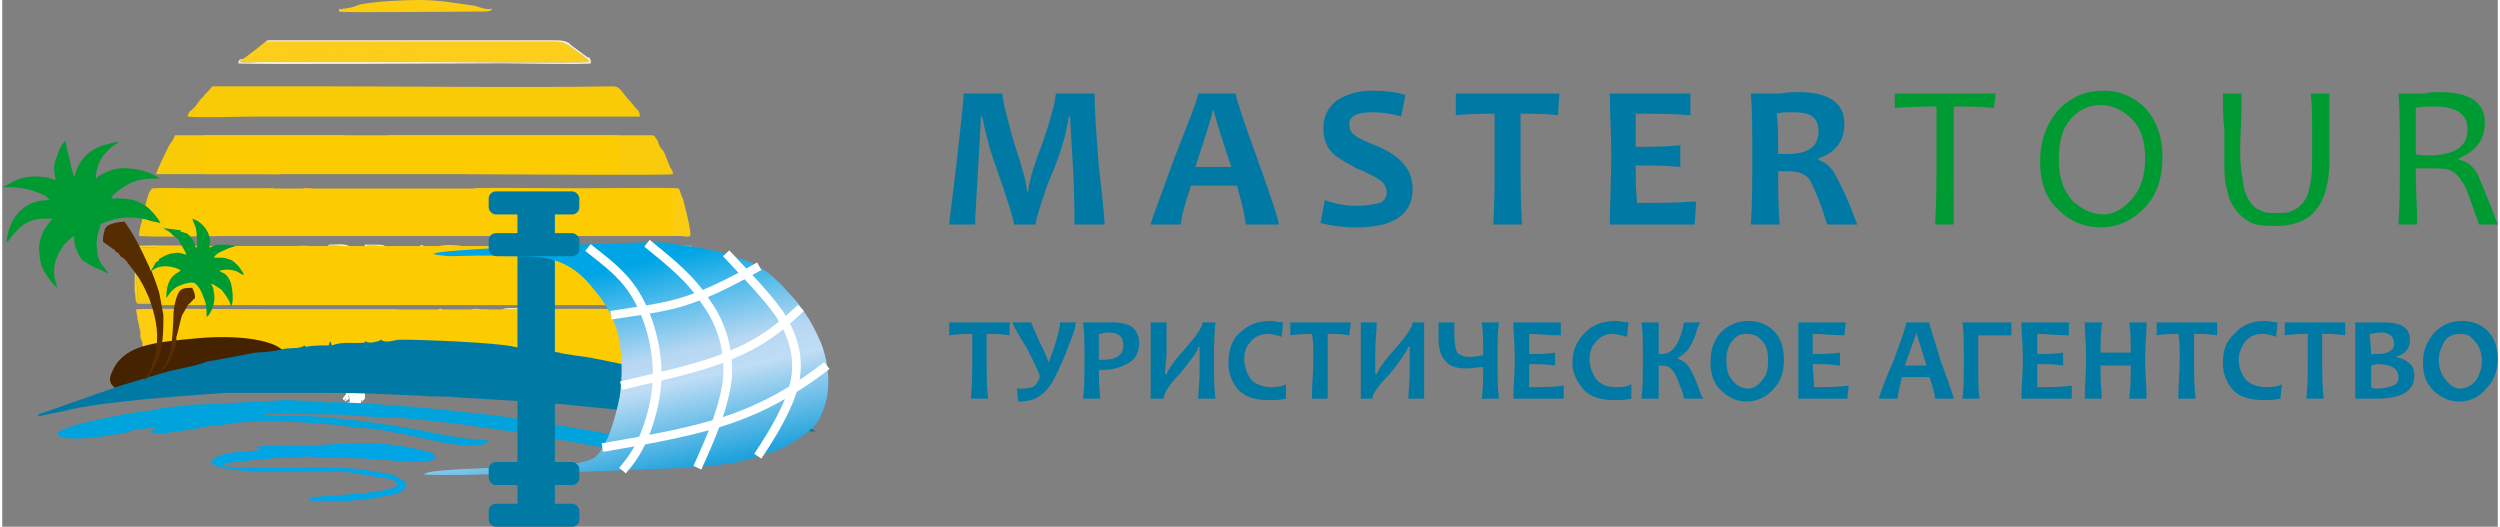 <?xml version="1.0" encoding="UTF-8"?> <svg xmlns="http://www.w3.org/2000/svg" xmlns:xlink="http://www.w3.org/1999/xlink" xmlns:xodm="http://www.corel.com/coreldraw/odm/2003" xml:space="preserve" width="617px" height="130px" version="1.1" style="shape-rendering:geometricPrecision; text-rendering:geometricPrecision; image-rendering:optimizeQuality; fill-rule:evenodd; clip-rule:evenodd" viewBox="0 0 17.34 3.66"><rect x="0" y="0" width="17.34" height="3.66" fill="#808080" stroke="none"/> <defs> <style type="text/css"> .str0 {stroke:white;stroke-width:0.06;stroke-miterlimit:22.926} .fil31 {fill:none} .fil24 {fill:#007AA4} .fil25 {fill:#009A32} .fil22 {fill:#00A3DC} .fil21 {fill:#00A5E5} .fil23 {fill:#452300} .fil26 {fill:#562C01} .fil27 {fill:#592D01} .fil0 {fill:#F9CB06} .fil14 {fill:#F9DD85} .fil1 {fill:#FACB0A} .fil9 {fill:#FBCA08} .fil11 {fill:#FBE7A6} .fil15 {fill:#FCCB03} .fil5 {fill:#FCCC12} .fil2 {fill:#FCCD1B} .fil10 {fill:#FCCD23} .fil17 {fill:#FCE27C} .fil20 {fill:#FDCC00} .fil4 {fill:#FDD324} .fil12 {fill:#FDD838} .fil13 {fill:#FDDC6B} .fil18 {fill:#FDDD74} .fil19 {fill:#FDE268} .fil6 {fill:#FDF3D3} .fil7 {fill:#FDFDFD} .fil3 {fill:#FECD11} .fil16 {fill:#FEDB64} .fil8 {fill:#FEE473} .fil29 {fill:#007AA4;fill-rule:nonzero} .fil30 {fill:#009A32;fill-rule:nonzero} .fil28 {fill:url(#id0)} </style> <linearGradient id="id0" gradientUnits="userSpaceOnUse" x1="4.65" y1="1.78" x2="4.98" y2="3.21"> <stop offset="0" style="stop-opacity:1; stop-color:#00A5E5"></stop> <stop offset="0.451" style="stop-opacity:1; stop-color:#B7D7F2"></stop> <stop offset="0.588" style="stop-opacity:1; stop-color:#BFDDF5"></stop> <stop offset="1" style="stop-opacity:1; stop-color:#1FA2DC"></stop> </linearGradient> </defs> <g id="Слой_x0020_1">  <path class="fil0" d="M1.29 0.81c0.07,0.01 0.37,0 0.47,0l0.71 0c0.12,0 0.45,0 0.6,0l1.36 0c0,-0.02 0,-0.02 -0.01,-0.04 -0.04,-0.04 -0.03,-0.04 -0.07,-0.08 -0.06,-0.07 -0.06,-0.09 -0.11,-0.09 -0.66,0.01 -1.33,0 -1.99,0l-0.6 0c-0.06,0 -0.13,0 -0.19,0 -0.04,0.05 -0.05,0.05 -0.07,0.08 -0.02,0.01 -0.04,0.06 -0.07,0.08 -0.01,0.02 0,-0.01 -0.02,0.02 -0.01,0.02 -0.01,0.01 -0.01,0.03z"></path> <path class="fil1" d="M2.68 0.95c0,0.03 -0.02,0.04 -0.02,0.08l0.04 -0.01c0.09,-0.01 0.13,-0.03 0.24,-0.01 0.08,0.02 0.13,0.05 0.19,0.09 0.14,0.12 0.04,0.11 0.16,0.11 0.2,0 1.36,0.01 1.37,0l0 -0.01c0,0 0.01,0.01 -0.02,-0.04l-0.04 -0.1c-0.01,-0.02 0,0 -0.03,-0.04 -0.01,-0.02 -0.01,-0.03 -0.02,-0.05 -0.02,-0.02 -0.01,-0.03 -0.04,-0.03 -0.04,0 -0.1,0 -0.14,0 -0.19,0 -0.38,0 -0.57,0l-1.06 0c-0.03,0 -0.05,-0.01 -0.06,0.01z"></path> <path class="fil0" d="M0.99 1.44c0,0.02 -0.01,0.04 -0.01,0.06 0,0.01 -0.01,0.02 -0.01,0.04 -0.01,0.03 -0.02,0.07 -0.02,0.1 0.19,0.01 0.39,0 0.58,0l0.57 0c0.01,0 0.01,-0.01 0.01,-0.03 0,0 0,-0.02 0,-0.02 -0.01,0 -0.01,0 -0.01,0 0,0.01 -0.01,-0.01 -0.01,-0.01 -0.01,-0.02 0.01,-0.16 0.01,-0.18 -0.01,0 0,-0.01 -0.01,0 -0.02,0 -0.01,0 -0.01,0 0.01,-0.02 0.01,0 0,-0.01 0,0 0,-0.01 -0.01,-0.01l0 -0.01c-0.02,0 -0.03,0 -0.04,0.01l-0.04 0.05c0,0 0,0.01 0,0.01 -0.01,0 -0.01,0.02 -0.03,0.03l-0.02 0.03c-0.01,0.01 -0.02,0.02 -0.03,0.04 0,0.01 -0.01,0.02 -0.02,0.04 -0.01,0.02 -0.01,0.02 -0.02,0.03l0 -0.14c0,-0.19 0.09,-0.16 -0.09,-0.16l-0.45 0c-0.09,0 -0.2,-0.01 -0.29,0 -0.03,0.03 -0.04,0.11 -0.05,0.13z"></path> <path class="fil0" d="M3.84 1.77c0,0.01 0.01,0.04 0.02,0.06 0,0.02 0,0.04 0,0.06 0.01,0.01 0.01,0 0.01,0.03 0.01,0.04 -0.01,0.13 0.01,0.16 0.01,-0.01 0.01,0.01 0.01,-0.02 0,0 0,-0.02 0,-0.03 0,-0.03 0,-0.02 -0.01,-0.03 0,0 0,-0.01 0,-0.01l0.02 -0.04 0 0.05c0.01,0.01 0.01,0 0.02,0.01 -0.01,0.02 -0.01,0.02 0,0.04 0,0.02 0,-0.02 0,0l-0.01 0.02c-0.02,0.02 0.01,-0.02 0,0 0,0.01 0,0 0.01,0.01 0.01,0 0,0 0.01,0 -0.02,0 -0.01,-0.01 -0.02,0.01 0.01,0 0,0 0.01,0 0.01,0.01 0.01,0.01 0.01,0.01l0.2 -0.01c0.14,0 0.3,0.01 0.44,0 0.04,0 0.19,0.01 0.21,0 0,-0.02 0,0 0,-0.02l0.01 -0.01c0,-0.04 0.01,-0.06 0,-0.1 0,-0.02 0,-0.04 0,-0.06 0,0 0,-0.01 0,-0.02 0,-0.01 0.01,-0.01 0,-0.01 -0.01,0.01 -0.01,0.01 -0.01,0.01 0,-0.01 0.01,-0.02 -0.01,-0.02 -0.02,0 -0.01,0 -0.01,0.01 -0.01,-0.01 0,-0.01 0,-0.03 0,-0.01 0,-0.02 0,-0.02l0.02 -0.01c0,-0.04 0.01,-0.01 0,-0.03 0,-0.02 0,-0.01 0,-0.01 -0.01,-0.02 -0.01,-0.02 -0.01,-0.04l-0.7 -0.01c-0.08,0 -0.17,0.01 -0.24,0 0.01,0.04 0.01,0.03 0.01,0.05z"></path> <path class="fil1" d="M3.82 2.33c0.01,-0.02 0.03,-0.01 0.08,-0.01l0.02 0c0.02,0 0.01,0 0.02,0.01 -0.01,0.01 0,0.01 -0.04,0.01 0.01,0.01 0,0 0,0.01 0.01,0.02 0.02,0 0.01,0.02 0.01,0 0.05,0.02 0.05,0.03 -0.01,0.01 0,0.01 -0.03,0.01l-0.03 0.01 -0.01 0.01c-0.01,0.01 -0.02,0.01 -0.03,0.01 -0.02,0 -0.01,-0.01 -0.01,0 -0.01,0 -0.02,0.02 -0.05,0.01 -0.01,0 -0.01,0 -0.02,-0.01l0.01 -0.03c0.01,-0.01 0.01,0 0.03,-0.01 0,-0.01 0,-0.03 0,-0.04 0,0 0,-0.01 0,-0.01 0,-0.01 0,0 0,-0.01 0,0 0,-0.01 0,-0.01zm-0.22 0.01c0,0.01 -0.01,0.02 -0.02,0.03l0 0.02c0.02,0 0.14,0.07 0.17,0.09 0.05,0.04 0.04,0.03 0.13,0.01l0.22 -0.05c0.15,-0.03 0.34,-0.04 0.49,-0.04 0.06,0.01 0.11,0.02 0.17,0.01l0 0.01c0,-0.06 0,-0.04 0.01,-0.05 0,-0.01 0,-0.01 0,-0.02 0,-0.06 0.02,-0.06 0.02,-0.14 0.01,-0.08 0.04,-0.06 -0.13,-0.06 -0.31,0 -0.65,-0.01 -0.95,0 -0.02,0.01 -0.02,0.03 -0.03,0.05 -0.01,0.01 -0.02,0.03 -0.03,0.04l-0.05 0.1zm0.34 -0.01c-0.01,-0.01 0,-0.01 -0.02,-0.01l-0.02 0c-0.05,0 -0.07,-0.01 -0.08,0.01 0,0 0,0.01 0,0.01 0,0.01 0,0 0,0.01 0,0 0,0.01 0,0.01 0,0.01 0,0.03 0,0.04 -0.02,0.01 -0.02,0 -0.03,0.01l-0.01 0.03c0.01,0.01 0.01,0.01 0.02,0.01 0.03,0.01 0.04,-0.01 0.05,-0.01 0,-0.01 -0.01,0 0.01,0 0.01,0 0.02,0 0.03,-0.01l0.01 -0.01 0.03 -0.01c0.03,0 0.02,0 0.03,-0.01 0,-0.01 -0.04,-0.03 -0.05,-0.03 0.01,-0.02 0,0 -0.01,-0.02 0,-0.01 0.01,0 0,-0.01 0.04,0 0.03,0 0.04,-0.01z"></path> <path class="fil0" d="M1.07 1.21c0.12,0 0.25,0 0.37,0 0.13,0 0.25,0 0.38,0 0.13,0 0.11,0.01 0.15,-0.03 0.06,-0.08 0.13,-0.13 0.22,-0.15 0.07,-0.02 0.11,-0.01 0.18,-0.01 0,-0.01 0.02,-0.06 0.01,-0.08l-1.18 0c-0.01,0.03 -0.02,0.04 -0.04,0.07 -0.01,0.02 -0.09,0.18 -0.09,0.2z"></path> <path class="fil0" d="M2.28 1.81l0 0.07c0,0.01 0.01,0.12 0.02,0.12 0.02,0.02 0.01,0.04 0.02,0.07l0 0.01c0.02,0 0.01,0 0.01,0.01 0.1,0.02 0.24,0.01 0.34,0.01 -0.02,-0.02 -0.03,-0.01 -0.06,-0.01l-0.02 0c0.06,-0.01 0,-0.01 0.07,-0.01 0.02,0 0.03,-0.01 0.05,-0.01 -0.01,-0.01 -0.01,-0.01 -0.02,-0.01 0,0 -0.02,0 0,0 0.02,0 0.02,-0.02 0.02,-0.03 0,0 0,0 0.01,0 0,-0.02 0,-0.03 0,-0.05 0,-0.06 0,0.02 -0.01,-0.07 -0.01,-0.03 -0.01,-0.02 -0.01,-0.03 -0.01,-0.01 0,-0.01 -0.01,-0.02l-0.02 -0.05c-0.01,-0.02 0,-0.02 -0.01,-0.03 -0.02,-0.02 -0.01,0 -0.01,0.02 0,-0.02 0,-0.02 0,-0.03 -0.02,-0.01 -0.01,-0.01 -0.01,-0.03 -0.02,0 -0.01,0.01 -0.01,0 -0.01,0 -0.01,0 0,0 0,0 0,0.01 0.02,-0.01l-0.01 -0.01c0,0 0,0 0,0l-0.1 0c0,0.03 0.01,0.06 0.01,0.07 0,0.02 0.02,0.08 0.03,0.1 0.01,0.02 0.02,0.05 0.02,0.07 -0.02,0 -0.03,-0.02 -0.04,-0.03 -0.01,-0.02 -0.03,-0.04 -0.05,-0.06 -0.01,-0.02 -0.04,-0.05 -0.05,-0.05 -0.01,0 -0.01,0 -0.02,-0.01l-0.02 -0.02c0,0 0,0 0,0l-0.02 -0.03c0,0 -0.03,-0.03 -0.05,0 0,0 0,0 0,0.02 0.01,0.02 0.01,0 0.02,0.02 0.01,0.02 0.02,0.05 0.03,0.05l-0.01 0.01c-0.02,0.02 -0.02,0 -0.04,0 0,0.01 0,0.01 -0.01,0.02 -0.01,-0.01 0,-0.01 -0.02,-0.01l-0.01 0.01c0.01,-0.01 0,0.01 0.01,-0.01 0,0 0,-0.01 0,-0.01 -0.01,0 -0.01,-0.02 -0.01,-0.02 -0.01,-0.02 -0.01,-0.01 0,-0.04l0 -0.07 -0.03 -0.01 0 0.09z"></path> <path class="fil2" d="M1.79 0.34c0.01,0 0.02,0 0.03,-0.01 0.02,0 0,0 0.02,0 0,0 0,-0.01 0,-0.01 0.01,0 0.01,0 0.01,-0.01 0,0 0.01,0 0.01,0 0,-0.01 0,0 0,0 0.01,-0.01 1.06,-0.01 1.09,-0.01 0.3,0 0.62,0.01 0.91,0 0.03,0 0.03,0 0.05,0.02l0.09 0.07c0.01,0 0.01,0 0.02,0.01 0.02,0.01 0.02,0.01 0.02,0.02 -0.01,0 -0.22,0 -0.23,0l-0.24 0c-0.57,0.01 -1.14,0 -1.71,0 0,0 -0.02,0 -0.02,0 -0.02,0 -0.02,0 -0.03,0 0,-0.01 0,-0.01 0,-0.01 0.01,-0.01 0.01,-0.01 0.03,-0.01 0,0.01 0,0.01 -0.01,0.01 -0.02,-0.02 0,0 -0.01,-0.02 0.01,-0.01 0.02,-0.01 0.02,-0.01 0.03,-0.01 0,-0.01 0.04,0 0.01,0 0.04,0 0.05,0 0.02,0 0.03,0 0.04,0 0.04,0.01 0.44,0.01 0.49,0.01l0.01 -0.01 0.12 -0.01c0.03,-0.01 0.03,-0.01 0.07,-0.01 0.03,0 0.07,0 0.1,0 0.02,0.01 0.02,0.01 0.04,0.01 0.01,-0.01 0.02,-0.01 0.04,-0.01 0,0.01 0.01,0.01 -0.01,0.01 -0.02,-0.01 0,0 -0.01,-0.01 -0.03,-0.01 -0.72,0 -0.79,0 -0.07,0 -0.02,0 -0.06,0.01 -0.02,0 -0.05,0 -0.07,0 -0.08,0 -0.06,0 -0.08,0l-0.01 0c-0.02,-0.01 -0.02,-0.02 -0.02,-0.03zm-0.12 0.07c-0.01,0.01 -0.02,0.01 -0.02,0.02 0.04,0.01 0.11,0 0.15,0l1.07 0c0.12,0 1.18,0.01 1.21,0 -0.01,-0.02 -0.02,-0.02 -0.04,-0.04 -0.16,-0.11 -0.11,-0.1 -0.27,-0.1 -0.16,0 -1.89,0 -1.94,0 0,0 -0.15,0.12 -0.16,0.12zm0.12 -0.07c0,0.01 0,0.02 0.02,0.03l0.01 0c0.02,0 0,0 0.08,0 0.02,0 0.05,0 0.07,0 0.04,-0.01 -0.01,-0.01 0.06,-0.01 0.07,0 0.76,-0.01 0.79,0 0.01,0.01 -0.01,0 0.01,0.01 0.02,0 0.01,0 0.01,-0.01 -0.02,0 -0.03,0 -0.04,0.01 -0.02,0 -0.02,0 -0.04,-0.01 -0.03,0 -0.07,0 -0.1,0 -0.04,0 -0.04,0 -0.07,0.01l-0.12 0.01 -0.01 0.01c-0.05,0 -0.45,0 -0.49,-0.01 -0.01,0 -0.02,0 -0.04,0 -0.01,0 -0.04,0 -0.05,0 -0.04,-0.01 -0.01,-0.01 -0.04,0 0,0 -0.01,0 -0.02,0.01 0.01,0.02 -0.01,0 0.01,0.02 0.01,0 0.01,0 0.01,-0.01 -0.02,0 -0.02,0 -0.03,0.01 0,0 0,0 0,0.01 0.01,0 0.01,0 0.03,0 0,0 0.02,0 0.02,0 0.57,0 1.14,0.01 1.71,0l0.24 0c0.01,0 0.22,0 0.23,0 0,-0.01 0,-0.01 -0.02,-0.02 -0.01,-0.01 -0.01,-0.01 -0.02,-0.01l-0.09 -0.07c-0.02,-0.02 -0.02,-0.02 -0.05,-0.02 -0.29,0.01 -0.61,0 -0.91,0 -0.03,0 -1.08,0 -1.09,0.01 0,0 0,-0.01 0,0 0,0 -0.01,0 -0.01,0 0,0.01 0,0.01 -0.01,0.01 0,0 0,0.01 0,0.01 -0.02,0 0,0 -0.02,0 -0.01,0.01 -0.02,0.01 -0.03,0.01z"></path> <path class="fil3" d="M0.93 2.15l0.01 0.06c0,0.03 0,-0.01 0.01,0.05 0,0.02 0.01,0.03 0.01,0.05 0,0.07 0,0.02 0.01,0.06 0.01,0.02 0,0.03 0.01,0.05 0.01,0.02 0.03,0.12 0.05,0.15 0.03,0 0.11,-0.01 0.15,-0.02l0.12 -0.02c0.02,0 0.01,0 0.02,-0.01 -0.01,0 -0.03,0 -0.04,0 -0.02,0 -0.07,-0.02 -0.1,0.01l-0.03 -0.01c0,0 0,-0.01 0.01,0 -0.02,0 -0.02,-0.01 -0.04,0 -0.02,0.01 -0.04,0 -0.06,0l-0.02 -0.03c0,-0.01 0,0 0,-0.01 0,0 0,-0.01 0,-0.02 0,0 -0.02,0 -0.03,0 0,-0.01 0,-0.02 0,-0.02 0,-0.02 0,0 0,-0.01 0,0 0,0 -0.01,0l-0.01 -0.04c-0.01,-0.03 -0.01,-0.01 -0.02,-0.06l-0.01 -0.08c0,-0.03 0,-0.05 -0.01,-0.08 0.01,0.01 0.01,0.01 0.02,0 0,0 -0.01,0 0,0 0.02,-0.01 0.05,-0.01 0.07,0 -0.01,0.01 -0.01,0.01 -0.03,0.01l0.01 0c0.04,0 0.1,0.01 0.17,0l0.79 0c0.03,0 0.02,0 0.05,0l0.62 0c0.01,0 0.01,-0.01 0.01,-0.02 0.02,0 0.03,0 0.04,0l0.04 0 0 0.04c-0.03,0.01 -0.05,0 -0.08,0.01 -0.05,0.01 -0.03,0 -0.05,0 -0.02,0.01 -0.01,0.01 -0.02,0.02 0.02,0 0.05,-0.01 0.07,0 0.02,-0.02 0,0 0.01,-0.01l0.06 0c0.02,0 0.03,0 0.02,-0.04 0,-0.02 0,-0.03 -0.01,-0.03l-0.9 0c-0.1,0 -0.87,-0.01 -0.91,0zm0.39 0.37c0.04,0.01 0.66,-0.17 0.78,-0.2l0.16 -0.03c0.05,-0.02 0.11,-0.02 0.16,-0.04 0.06,-0.01 0.13,-0.01 0.17,-0.02 0.01,-0.01 0,-0.01 0.02,-0.02 0.02,0 0,0.01 0.05,0 0.03,-0.01 0.05,0 0.08,-0.01l0 -0.04 -0.04 0c-0.01,0 -0.02,0 -0.04,0 0,0.01 0,0.02 -0.01,0.02l-0.62 0c-0.03,0 -0.02,0 -0.05,0l-0.79 0c-0.07,0.01 -0.13,0 -0.17,0l-0.01 0c0.02,0 0.02,0 0.03,-0.01 -0.02,-0.01 -0.05,-0.01 -0.07,0 -0.01,0 0,0 0,0 -0.01,0.01 -0.01,0.01 -0.02,0 0.01,0.03 0.01,0.05 0.01,0.08l0.01 0.08c0.01,0.05 0.01,0.03 0.02,0.06l0.01 0.04c0.01,0 0.01,0 0.01,0 0,0.01 0,-0.01 0,0.01 0,0 0,0.01 0,0.02 0.01,0 0.03,0 0.03,0 0,0.01 0,0.02 0,0.02 0,0.01 0,0 0,0.01l0.02 0.03c0.02,0 0.04,0.01 0.06,0 0.02,-0.01 0.02,0 0.04,0 -0.01,-0.01 -0.01,0 -0.01,0l0.03 0.01c0.03,-0.03 0.08,-0.01 0.1,-0.01 0.01,0 0.03,0 0.04,0z"></path> <path class="fil4" d="M0.94 1.72c0.06,0 1.15,0 1.15,0l0.02 0c0,-0.01 0.01,0.04 0.01,0.04 0.01,0.02 0.01,0 0.01,0.03 0,0.01 -0.01,0.01 -0.01,0.01 0.02,0.01 0.01,0 0.01,0.01 0,0 -0.01,0.02 0,0.03 0.02,0.01 -0.01,0 0.01,0 0.02,0.01 0.02,-0.01 0.02,0.02 0,0.01 -0.01,0.01 -0.03,0.01 0,0 0,0.01 0,0.01 0.01,0.01 0.01,0 0.02,0.01 -0.01,0.01 0,0.02 -0.01,0.01 0.01,0 0,0 0.01,0 0.03,0.01 0.02,0 0.03,0l0 0c0,0.02 0,0.02 0,0.02 0,0.01 0,0.03 0.01,0.03l0.03 -0.01c0,0.02 0,0.01 0,0.02l0.02 0.03c0,0 0,0 0,0.01 0.01,0.02 0.02,0.03 0.03,0.06 0.01,0.04 0.01,-0.01 0.01,0.03 0.01,0 0.01,0 0.02,0 0.01,0 0,-0.01 0.01,0.01l-1.37 0c0,-0.03 0,-0.08 0,-0.1 0,-0.02 -0.01,-0.02 -0.01,-0.04 0,-0.07 0.01,-0.17 0.01,-0.24zm1.75 0.08l-0.03 -0.09c-0.03,0 -0.11,-0.01 -0.13,0l0.01 0.08c0.01,0 0.01,0 0.01,0 0,-0.01 -0.01,-0.04 -0.01,-0.07l0.1 0c0,0 0,0 0,0l0.01 0.01c-0.02,0.02 -0.02,0.01 -0.02,0.01 -0.01,0 -0.01,0 0,0 0,0.01 -0.01,0 0.01,0 0,0.02 -0.01,0.02 0.01,0.03 0,0.01 0,0.01 0,0.03 0,-0.02 -0.01,-0.04 0.01,-0.02 0.01,0.01 0,0.01 0.01,0.03l0.02 0.05c0.01,0.01 0,0.01 0.01,0.02 0,0.01 0,0 0.01,0.03 0.01,0.09 0.01,0.01 0.01,0.07 0,0.02 0,0.03 0,0.05 -0.01,0 -0.01,0 -0.01,0 0,0.01 0,0.03 -0.02,0.03 -0.02,0 0,0 0,0 0.01,0 0.01,0 0.02,0.01 -0.02,0 -0.03,0.01 -0.05,0.01 -0.07,0 -0.01,0 -0.07,0.01l0.02 0c0.03,0 0.04,-0.01 0.06,0.01 -0.1,0 -0.24,0.01 -0.34,-0.01 0,-0.01 0.01,-0.01 -0.01,-0.01l0 -0.01c-0.01,-0.03 0,-0.05 -0.02,-0.07 0,0.02 0.01,0.04 0,0.06 -0.02,-0.01 -0.01,-0.01 -0.03,-0.04 -0.01,-0.03 -0.06,-0.11 -0.06,-0.13 -0.02,-0.01 -0.06,-0.11 -0.07,-0.13 -0.02,-0.07 0.03,-0.05 -0.16,-0.05l-0.45 0c-0.05,0 -0.58,-0.01 -0.59,0 -0.02,0.02 -0.02,0.26 -0.02,0.31 0.01,0.04 0,0.07 0.02,0.09 0.15,0 0.3,0 0.45,0 0.16,0 0.31,0 0.46,0 0.1,0 0.86,0.01 0.9,-0.01 0,-0.02 -0.02,-0.12 -0.02,-0.15l-0.04 -0.15z"></path> <path class="fil5" d="M3.45 1.4c0,-0.01 0,-0.01 -0.04,-0.02 -0.01,0 -0.09,0 -0.1,-0.05 0.13,-0.01 0.54,-0.01 0.69,-0.01 0.07,0.01 0.65,0 0.69,0.01l0.04 0.11c0,0.02 0,0.01 0,0.03 0.01,0.05 0.02,0.07 0.02,0.1 0,0 0,0 0,0l-0.02 0.02c0,0 0,0.01 -0.01,0 0.01,0.01 0.01,0 0.01,0.01 0,0.02 0,0.01 -0.02,0.01l-0.6 0c-0.02,-0.01 -0.02,-0.01 -0.04,0l-0.02 0c0,0 -0.02,0.01 -0.03,0 0.03,0 0.07,0 0.09,0 0.04,0 0.06,0 0.1,0 0.03,0 0.06,0 0.09,0 0.04,0 0.06,0 0.09,0 0.09,-0.01 0.2,0.01 0.3,0 0.04,0 0.04,0 0.06,0.01 0,0 0,0 0,0 0,0 0,0 0,0 0.01,0 0.01,-0.01 0.01,0.01 -0.01,0.01 -0.09,0 -0.11,0l-0.8 0c-0.01,0 -0.03,0 -0.04,0l-0.02 -0.01c0,0 0,0 0,0 0.01,-0.02 0.05,-0.01 0.07,-0.01 0.02,0 0,0 0.07,0 -0.01,-0.02 0,0 -0.01,-0.02l0.02 -0.01c-0.01,-0.01 0,-0.01 -0.01,-0.02 -0.02,-0.01 -0.01,0.01 -0.02,-0.02 -0.03,0 -0.13,-0.01 -0.14,0.04l-0.03 0c0.01,0 0.02,0 0.01,0.02l-0.02 0.01c-0.01,0.01 -0.03,0 -0.03,0 -0.02,-0.01 -0.02,0 -0.05,-0.01l-0.02 -0.01c-0.02,-0.01 -0.01,0 -0.02,0 0,0 -0.01,0.01 0,-0.01 0,0.02 0,0 -0.01,0.01l-0.02 0c0.01,0.02 0.06,0.01 0.09,0.02 0.02,0.01 0.02,0.01 0.03,0.02 0.05,0.02 0.06,0.01 0.13,0.01 0.04,0 0.09,0 0.13,0l0.69 0c0.02,0 0.04,0 0.06,0 0.03,0 0.05,0.01 0.07,0 0.01,-0.04 -0.04,-0.21 -0.05,-0.26 -0.01,-0.01 -0.02,-0.06 -0.03,-0.07 -0.02,-0.01 -0.63,0 -0.71,0 -0.06,0 -0.67,-0.01 -0.71,0 0,0.02 0.01,0.03 0.02,0.05 0.01,0.02 0.01,0.02 0.04,0.02 0.09,0.01 0.06,0.01 0.11,0.02zm0 0c0,0.01 0.02,0.02 0.03,0.02 0.05,0.03 0.07,0.07 0.07,0.08 0.03,0.02 0.02,0.07 0.03,0.09l0.02 0c0.01,-0.01 0.01,0.01 0.01,-0.01 -0.01,0.02 0,0.01 0,0.01 0.01,0 0,-0.01 0.02,0l0.02 0.01c0.03,0.01 0.03,0 0.05,0.01 0,0 0.02,0.01 0.03,0l0.02 -0.01c0.01,-0.02 0,-0.02 -0.01,-0.02l0.03 0c0.01,-0.05 0.11,-0.04 0.14,-0.04 0.01,0.03 0,0.01 0.02,0.02 0.01,0.01 0,0.01 0.01,0.02l-0.02 0.01c0.01,0.02 0,0 0.01,0.02 -0.07,0 -0.05,0 -0.07,0 -0.02,0 -0.06,-0.01 -0.07,0.01 0,0 0,0 0,0l0.02 0.01c0.01,0 0.03,0 0.04,0l0.8 0c0.02,0 0.1,0.01 0.11,0 0,-0.02 0,-0.01 -0.01,-0.01 0,0 0,0 0,0 0,0 0,0 0,0 -0.02,-0.01 -0.02,-0.01 -0.06,-0.01 -0.1,0.01 -0.21,-0.01 -0.3,0 -0.03,0 -0.05,0 -0.09,0 -0.03,0 -0.06,0 -0.09,0 -0.04,0 -0.06,0 -0.1,0 -0.02,0 -0.06,0 -0.09,0 0.01,0.01 0.03,0 0.03,0l0.02 0c0.02,-0.01 0.02,-0.01 0.04,0l0.6 0c0.02,0 0.02,0.01 0.02,-0.01 0,-0.01 0,0 -0.01,-0.01 0.01,0.01 0.01,0 0.01,0l0.02 -0.02c0,0 0,0 0,0 0,-0.03 -0.01,-0.05 -0.02,-0.1 0,-0.02 0,-0.01 0,-0.03l-0.04 -0.11c-0.04,-0.01 -0.62,0 -0.69,-0.01 -0.15,0 -0.56,0 -0.69,0.01 0.01,0.05 0.09,0.05 0.1,0.05 0.04,0.01 0.04,0.01 0.04,0.02zm0.25 0.23c-0.01,-0.01 -0.01,-0.01 -0.03,-0.02 -0.03,-0.01 -0.08,0 -0.09,-0.02 -0.01,-0.02 0,-0.07 -0.03,-0.09 0.03,0.08 0.01,0.02 0.02,0.1 0.02,0.01 0.05,0.01 0.07,0.01 0.02,0.01 0.04,0.02 0.06,0.02z"></path> <path class="fil5" d="M2.37 0.06c-0.01,0 -0.01,0.01 -0.03,0 0,0.01 0,0.01 0,0.02 0.02,0.01 0.83,0 1,0 0.03,0 0.04,0 0.06,-0.01 0,0 0,0 0,-0.01 -0.04,0.01 -0.08,-0.01 -0.12,-0.02 -0.14,-0.02 -0.24,-0.04 -0.39,-0.04 -0.11,0 -0.29,0.01 -0.4,0.03 -0.03,0.01 -0.08,0.03 -0.12,0.03z"></path> <path class="fil6" d="M1.83 0.29c0.05,0 1.78,0 1.94,0 0.16,0 0.11,-0.01 0.27,0.1 0.02,0.02 0.03,0.02 0.04,0.04 -0.03,0.01 -1.09,0 -1.21,0l-1.07 0c-0.04,0 -0.11,0.01 -0.15,0 0,-0.01 0.01,-0.01 0.02,-0.02 -0.02,0 -0.03,0.01 -0.03,0.03 0.02,0.01 1.59,0 1.84,0 0.08,0 0.58,0.01 0.61,0l0 -0.02c0,0 -0.01,-0.02 -0.01,-0.02 0,0 0,0 0,0l-0.01 0c0,0 0,0 0,0l-0.11 -0.08c-0.02,-0.02 -0.01,0 -0.02,-0.02 -0.04,-0.02 -0.06,-0.02 -0.11,-0.02l-1.87 0c-0.03,0 -0.05,0 -0.07,0 -0.01,0 -0.02,0 -0.03,0 -0.02,0 -0.02,0 -0.03,0.01z"></path> <path class="fil5" d="M3.74 1.87l0.02 0.03c0.02,0.03 0.01,0.04 0.03,0.07 0,0 0.01,0.04 0.02,0.05 0,0 0,0 0,0 -0.02,0.02 0,0 -0.01,0.02 0.04,0.01 0.01,0.02 0.04,0.05l-0.1 0.01 -0.01 -0.05c0.02,-0.01 0.02,-0.01 0.02,-0.04 0.01,0 0.01,-0.01 0,0l0 -0.04c0.01,0.01 0.01,0.01 0,0l-0.01 -0.01c-0.01,-0.02 0,-0.03 -0.01,-0.05 -0.01,-0.01 -0.01,-0.02 -0.01,-0.04 0,0 0.02,0 0.02,0 0,0 0,0 0,0 0,0 0,0 0,0 0,0 0,0 0,0zm0.09 -0.13l0 0.02c0.01,0.02 0,0.01 0.01,0.01 0,-0.02 0,-0.01 -0.01,-0.05 0.07,0.01 0.16,0 0.24,0l0.7 0.01c0,0.02 0,0.02 0.01,0.04 0,0 0,-0.01 0,0.01 0.01,0.02 0,-0.01 0,0.03l-0.02 0.01c0,0 0,0.01 0,0.02 0,0.02 -0.01,0.02 0,0.03 0,-0.01 -0.01,-0.01 0.01,-0.01 0.02,0 0.01,0.01 0.01,0.02 0,0 0,0 0.01,-0.01 0.01,0 0,0 0,0.01 0,0.01 0,0.02 0,0.02 0,0.02 0,0.04 0,0.06 0.01,0.04 0,0.06 0,0.1l-0.01 0.01c0,0.02 0,0 0,0.02 -0.02,0.01 -0.17,0 -0.21,0 -0.14,0.01 -0.3,0 -0.44,0l-0.2 0.01c0,0 0,0 -0.01,-0.01 -0.01,0 0,0 -0.01,0 0.01,-0.02 0,-0.01 0.02,-0.01 -0.01,0 0,0 -0.01,0 -0.01,-0.01 -0.01,0 -0.01,-0.01 0.01,-0.02 -0.02,0.02 0,0l0.01 -0.02c0,-0.02 0,0.02 0,0 -0.01,-0.02 -0.01,-0.02 0,-0.04 -0.01,-0.01 -0.01,0 -0.02,-0.01l0 -0.05 -0.02 0.04c0,0 0,0.01 0,0.01 0.01,0.01 0.01,0 0.01,0.03 0,0.01 0,0.03 0,0.03 0,0.03 0,0.01 -0.01,0.02 -0.02,-0.03 0,-0.12 -0.01,-0.16 0,-0.03 0,-0.02 -0.01,-0.03 0,0.03 0.01,0.16 0,0.18 -0.02,0 -0.02,-0.02 -0.03,-0.05 -0.01,-0.02 -0.02,-0.03 -0.03,-0.05 0,-0.02 -0.04,-0.09 -0.06,-0.1 0,-0.02 -0.01,-0.02 -0.03,-0.03l-0.02 -0.01c0.01,0.02 0.02,0.05 0.03,0.06 0.03,0.09 0,0.16 0.01,0.21 0.04,0.01 0.09,0 0.13,0 0.14,0 0.93,0.01 0.94,0 0.01,-0.01 0,-0.25 0,-0.3 -0.01,-0.12 0.02,-0.09 -0.25,-0.09 -0.08,0 -0.17,0 -0.25,0 -0.12,0 -0.38,0 -0.48,0 0,0.02 0,0.02 0.01,0.03z"></path> <path class="fil1" d="M3.46 2.17l0 0c-0.02,0.02 -0.1,0.06 -0.11,0.07 -0.01,0.02 -0.02,0.02 -0.03,0.03l0 0.01c0.02,-0.01 0.21,0.07 0.22,0.08l0.02 0.01c0.01,-0.02 0.03,-0.2 0.03,-0.22 -0.02,0 -0.05,0 -0.07,0 -0.05,0 -0.03,0 -0.06,0.02z"></path> <path class="fil0" d="M2.96 1.85l0 0 0.03 0.02c0.03,0 -0.01,0 0.02,-0.01l0 0.02c0,0.02 0,0.01 0,0.02 0.02,-0.01 0,-0.01 0,-0.01 0,0.03 -0.02,0.02 -0.01,0.06 0.01,0.04 0.01,0.01 0.01,0.06l0.02 0c0,0.02 -0.01,0 -0.01,0.03 0,0.02 0.01,0.02 0.01,0.04 0,0 0,0 0,0 0,0.01 0,-0.01 0.01,0 0,0 0,0.01 0.01,0.01 0.01,0.01 0.01,0 0.02,0 -0.01,-0.01 0.01,-0.01 -0.02,-0.01l0.01 -0.01c0,-0.02 -0.01,-0.02 -0.01,-0.04 0.04,0 0.05,0.01 0.05,-0.03 -0.02,0 -0.02,0 -0.04,0 -0.02,0.01 -0.01,0 -0.02,0.01 0.01,-0.01 0.01,0 0.01,-0.01l0 -0.13c0,-0.03 0.01,-0.03 0.01,-0.05 -0.02,-0.01 0,0 -0.01,-0.01 0.02,-0.01 0.01,0 0.02,-0.02 0.01,0.01 0.01,0.01 0.02,0.01l0 0c0,-0.02 0,-0.01 0.02,-0.04l0 0c0.01,-0.01 0.01,-0.01 0.02,-0.02 0.02,-0.01 0.01,0 0.01,-0.01 -0.02,-0.02 -0.08,-0.01 -0.11,-0.01 -0.01,0.01 -0.08,0.03 -0.09,0.03 0,0.05 0.03,0.06 0.02,0.1z"></path> <path class="fil7" d="M2.38 2.64c0,0.02 0.01,0.02 0.02,0.03 0,-0.01 0,0 0,-0.01 0.01,-0.02 0,-0.01 0,-0.01 0,0 0.01,0 0,0.03 -0.01,0.02 0,0 -0.01,0.04 0,0.01 0,0 0,0.01 0,0.01 -0.01,0.02 -0.01,0.02 -0.03,0.03 0,0.03 0,0.03 -0.01,-0.02 0,0.01 0.01,-0.01 -0.01,0 -0.01,0 -0.01,0.02 0.02,-0.01 0.02,-0.01 0.03,-0.02 0,-0.01 -0.01,-0.02 0,-0.02 0,0.03 0.01,0.02 0,0.05 0.01,0 0,0 -0.01,-0.01 0,0.03 0,0.01 -0.04,0.02 -0.02,0 0,-0.01 -0.01,0.01l0.06 0c0,0 0,0 0,0l0.02 0.01c0.01,0 0.02,-0.01 0.04,0l0 -0.01c0,0 0.01,0 0.01,0 0.01,-0.01 0.01,0 0.01,-0.02 0,0 0.01,-0.01 0.01,-0.02 -0.01,0 -0.01,0 0,0.01l0.01 -0.01c0,0 0,0 0,0 0,0 0,0 0,0l0 0c0.01,-0.01 0.01,-0.01 0.01,-0.01 0,-0.04 0,-0.07 0,-0.1 0,-0.01 0,-0.02 0,-0.03 0,0.03 0,0.01 0.01,0.02 0.01,-0.01 0.01,-0.03 0.01,-0.04 -0.01,0 -0.03,0 -0.04,0l-0.11 0.02c0,0 0,0 -0.01,0z"></path> <path class="fil5" d="M2.96 1.85c0.01,0.04 0.02,0.09 0.03,0.11l0.01 0.03c0.01,0.02 0.02,0.11 0.03,0.11 0,0 0.03,0.01 0.05,0l0.01 -0.01c0.01,-0.04 0.11,-0.18 0.14,-0.19 0.01,-0.02 0.01,-0.01 0.01,-0.02 0.01,-0.01 0.01,-0.01 0,-0.02l-0.02 0c-0.01,0.02 -0.04,0.02 -0.08,0.05 -0.04,0.03 -0.05,0.06 -0.07,0.06 -0.01,-0.13 0,-0.11 0.02,-0.17 -0.01,0 -0.01,0 -0.02,-0.01 -0.01,0.02 0,0.01 -0.02,0.02 0.01,0.01 -0.01,0 0.01,0.01 0,0.02 -0.01,0.02 -0.01,0.05l0 0.13c0,0.01 0,0 -0.01,0.01 0.01,-0.01 0,0 0.02,-0.01 0.02,0 0.02,0 0.04,0 0,0.04 -0.01,0.03 -0.05,0.03 0,0.02 0.01,0.02 0.01,0.04l-0.01 0.01c0.03,0 0.01,0 0.02,0.01 -0.01,0 -0.01,0.01 -0.02,0 -0.01,0 -0.01,-0.01 -0.01,-0.01 -0.01,-0.01 -0.01,0.01 -0.01,0 0,0 0,0 0,0 0,-0.02 -0.01,-0.02 -0.01,-0.04 0,-0.03 0.01,-0.01 0.01,-0.03l-0.02 0c0,-0.05 0,-0.02 -0.01,-0.06 -0.01,-0.04 0.01,-0.03 0.01,-0.06 0,0 0.02,0 0,0.01 0,-0.01 0,0 0,-0.02l0 -0.02c-0.03,0.01 0.01,0.01 -0.02,0.01l-0.03 -0.02z"></path> <path class="fil8" d="M3.83 1.74c-0.01,-0.01 -0.01,-0.01 -0.01,-0.03 0.1,0 0.36,0 0.48,0 0.08,0 0.17,0 0.25,0 0.27,0 0.24,-0.03 0.25,0.09 0,0.05 0.01,0.29 0,0.3 -0.01,0.01 -0.8,0 -0.94,0 -0.04,0 -0.09,0.01 -0.13,0 -0.01,-0.05 0.02,-0.12 -0.01,-0.21 -0.01,-0.01 -0.02,-0.04 -0.03,-0.06l0.02 0.01c0,-0.02 -0.01,-0.02 -0.03,-0.02 0,0.04 0.02,0.03 0.04,0.1 0,0.03 0.01,0.1 0,0.12l-0.01 0.07c0.09,0.01 0.19,0 0.28,0 0.09,0 0.79,0.01 0.81,0 0.02,-0.04 0.01,-0.36 -0.01,-0.4 -0.01,-0.01 -0.94,-0.01 -0.99,0 0,0.01 0,0.01 0.01,0.02 0,0 0,0 0,0.01 0.01,0.01 0,0 0.02,0z"></path> <path class="fil6" d="M2.21 1.89c0,0.02 0.05,0.1 0.06,0.13 0.02,0.03 0.01,0.03 0.03,0.04 0.01,-0.02 0,-0.04 0,-0.06 -0.01,0 -0.02,-0.11 -0.02,-0.12l0 0c-0.01,-0.02 0,0.01 0,-0.01l-0.01 -0.07c-0.01,-0.11 -0.02,-0.1 0.1,-0.09 0.02,0 0.02,0 0.03,0.01 0.01,0.02 0.01,0.02 0.02,0.04 0.01,0.01 0.04,0.04 0.04,0.06 0.01,0 0.04,0.03 0.05,0.05 0.02,0.02 0.04,0.04 0.05,0.06l0.02 0 0 -0.04c-0.01,-0.02 -0.03,-0.08 -0.03,-0.1 0,0 0,0 -0.01,0l-0.01 -0.08c0.02,-0.01 0.1,0 0.13,0 -0.01,-0.01 -0.04,-0.01 -0.07,-0.01 -0.02,0 -0.06,0 -0.07,0 -0.01,0.03 0.01,0.06 0.01,0.1 0.01,0.04 0.03,0.06 0.03,0.09 -0.05,0 -0.02,-0.02 -0.06,-0.06 -0.01,-0.01 -0.02,-0.01 -0.03,-0.02 -0.02,-0.04 -0.01,0 -0.02,-0.04 -0.01,-0.03 -0.02,0 -0.03,-0.04 0,0 0,-0.02 0,-0.01 -0.01,-0.01 0,0 -0.01,-0.01 -0.03,-0.02 -0.11,-0.01 -0.14,-0.01 -0.02,0.03 -0.01,0.05 -0.01,0.08 0,0.02 0,0.04 0.01,0.07 0,0.04 0.01,0.11 0.02,0.15 -0.02,-0.01 -0.01,0 -0.03,-0.01 0,0 0,-0.01 0,-0.01l-0.05 -0.09c0,0 0,0 0,0z"></path> <path class="fil1" d="M2.28 1.81l0 -0.09 0.03 0.01 0 0.07c-0.01,0.03 -0.01,0.02 0,0.04 0,0 0,0.02 0.01,0.02 0,0 0,0.01 0,0.01 -0.01,0.02 0,0 -0.01,0.01l0.01 -0.01c0.02,0 0.01,0 0.02,0.01 0.01,-0.01 0.01,-0.01 0.01,-0.02 0.02,0 0.02,0.02 0.04,0l0.01 -0.01c-0.01,0 -0.02,-0.03 -0.03,-0.05 -0.01,-0.02 -0.01,0 -0.02,-0.02 0,-0.02 0,-0.02 0,-0.02 0.02,-0.03 0.05,0 0.05,0l0.02 0.03c0,0 0,0 0,0l0.02 0.02c0.01,0.01 0.01,0.01 0.02,0.01 0,-0.02 -0.03,-0.05 -0.04,-0.06l-0.01 -0.01c-0.04,-0.04 0.02,-0.04 -0.11,-0.04 0,0 -0.01,0 -0.01,0 -0.02,0 -0.01,0 -0.01,0.01 -0.01,0 -0.01,0.08 0,0.09zm-1.34 -0.09c0,0.07 -0.01,0.17 -0.01,0.24 0,0.02 0.01,0.02 0.01,0.04 0,0.02 0,0.07 0,0.1l1.37 0c-0.01,-0.02 0,-0.01 -0.01,-0.01 -0.01,0 -0.01,0 -0.02,0 0,-0.04 0,0.01 -0.01,-0.03 -0.01,-0.03 -0.02,-0.04 -0.03,-0.06 0,-0.01 0,-0.01 0,-0.01l-0.02 -0.03c0,-0.01 0,0 0,-0.02l-0.03 0.01c-0.01,0 -0.01,-0.02 -0.01,-0.03 0,0 0,0 0,-0.02l0 0c-0.01,0 0,0.01 -0.03,0 -0.01,0 0,0 -0.01,0 0.01,0.01 0,0 0.01,-0.01 -0.01,-0.01 -0.01,0 -0.02,-0.01 0,0 0,-0.01 0,-0.01 0.02,0 0.03,0 0.03,-0.01 0,-0.03 0,-0.01 -0.02,-0.02 -0.02,0 0.01,0.01 -0.01,0 -0.01,-0.01 0,-0.03 0,-0.03 0,-0.01 0.01,0 -0.01,-0.01 0,0 0.01,0 0.01,-0.01 0,-0.03 0,-0.01 -0.01,-0.03 0,0 -0.01,-0.05 -0.01,-0.04l-0.02 0c0,0 -1.09,0 -1.15,0z"></path> <path class="fil9" d="M3.74 1.87c0,0 0,0 0,0 0,0 0,0 0,0 0,0 0,0 0,0 0,0 -0.02,0 -0.02,0 0,0.02 0,0.03 0.01,0.04 0.01,0.02 0,0.03 0.01,0.05l0.01 0.01c0.01,0.01 0.01,0.01 0,0l0 0.04c0.01,-0.01 0.01,0 0,0 0,0.03 0,0.03 -0.02,0.04l0.01 0.05 0.1 -0.01c-0.03,-0.03 0,-0.04 -0.04,-0.05 0.01,-0.02 -0.01,0 0.01,-0.02 0,0 0,0 0,0 -0.01,-0.01 -0.02,-0.05 -0.02,-0.05 -0.02,-0.03 -0.01,-0.04 -0.03,-0.07l-0.02 -0.03z"></path> <path class="fil5" d="M1.96 1.47c0.02,-0.01 0.02,-0.03 0.03,-0.03 0,0 0,-0.01 0,-0.01l0.04 -0.05c0.01,-0.01 0.02,-0.01 0.04,-0.01l0 0.01c0.01,0 0.01,0.01 0.01,0.01 0.01,0.01 0.01,-0.01 0,0.01 0,0 -0.01,0 0.01,0 0.01,-0.01 0,0 0.01,0 0,0.02 -0.02,0.16 -0.01,0.18 0,0 0.01,0.02 0.01,0.01 0,0 0,0 0.01,0 -0.01,-0.04 -0.01,-0.12 0,-0.16l0.03 -0.09c0.01,-0.02 0.01,-0.01 0.01,-0.03 -0.03,0 -0.05,-0.01 -0.07,0.01 -0.05,0.04 -0.11,0.09 -0.12,0.15z"></path> <path class="fil1" d="M3.34 2.02c0,0.01 -0.01,0.02 -0.01,0.05 -0.01,0 -0.02,0.01 -0.02,0.03 0.04,0 0.07,0 0.09,-0.01 0,0 0.01,0 0.01,0 -0.01,-0.01 0,-0.06 0,-0.09 -0.02,0.01 -0.01,0 -0.01,0.02 -0.01,0 -0.01,0 -0.01,0.01 0.01,-0.01 0,-0.02 -0.01,-0.03 -0.02,0 -0.02,0.01 -0.04,0.02z"></path> <path class="fil4" d="M2.96 1.85c0.01,-0.04 -0.02,-0.05 -0.02,-0.1 0.01,0 0.08,-0.02 0.09,-0.03 0.03,0 0.09,-0.01 0.11,0.01 0,0.01 0.01,0 -0.01,0.01 -0.01,0.01 -0.01,0.01 -0.02,0.02l0 0c-0.02,0.03 -0.02,0.02 -0.02,0.04 0.01,-0.01 0,0 0.01,-0.01l0.01 -0.02c0.01,-0.01 0.02,-0.02 0.03,-0.02 0.02,-0.02 0.04,-0.03 0.06,-0.04l-0.01 0c-0.03,-0.01 -0.13,-0.01 -0.15,0 -0.03,0 -0.1,0.03 -0.12,0.04 0,0.02 0.02,0.07 0.03,0.09 0.01,0.01 0.01,0.01 0.01,0.01z"></path> <path class="fil1" d="M3.26 2.17l0 0.01c0,0.02 -0.01,0.02 -0.01,0.05 0,0.03 0.01,0.03 0.04,0.03 0.01,-0.02 0,-0.01 0.01,-0.02 0,-0.01 -0.01,-0.02 -0.01,-0.03 0,0.02 -0.01,0.01 0.02,0.01l0.01 -0.02c0,-0.01 0.01,-0.01 0.02,-0.02 0,0 0,0 0,0 -0.01,-0.03 -0.01,0 0,-0.01l0.01 -0.01c-0.02,0 -0.07,0 -0.08,0l-0.01 0.01z"></path> <path class="fil2" d="M3.39 1.93c-0.01,0.03 -0.05,0.06 -0.05,0.09 0.02,-0.01 0.02,-0.02 0.04,-0.02 0.01,0.01 0.02,0.02 0.01,0.03 0,-0.01 0,-0.01 0.01,-0.01 0,-0.02 -0.01,-0.01 0.01,-0.02 0,0.03 -0.01,0.08 0,0.09 0.01,-0.01 0.01,-0.06 0.01,-0.08 0,-0.03 0,-0.07 0,-0.09 -0.02,0 -0.02,0 -0.03,0.01z"></path> <path class="fil10" d="M3.26 2.17l0.01 -0.01c0.01,0 0.06,0 0.08,0l-0.01 0.01c-0.01,0.01 -0.01,-0.02 0,0.01 0,0 0,0 0,0 -0.01,0.01 -0.02,0.01 -0.02,0.02l-0.01 0.02c-0.03,0 -0.02,0.01 -0.02,-0.01 0,0.01 0.01,0.02 0.01,0.03 -0.01,0.01 0,0 -0.01,0.02 -0.03,0 -0.04,0 -0.04,-0.03 0,-0.03 0.01,-0.03 0.01,-0.05 -0.02,0.01 -0.03,0.04 -0.03,0.04l0 0.01 0 0.03 0.04 0.01c0.02,0 0.02,0 0.04,-0.02l0.04 -0.07c0.02,-0.02 0.03,-0.03 0.01,-0.03 -0.01,0 -0.02,0 -0.02,0 -0.03,0 -0.05,-0.01 -0.08,0l0 0.02z"></path> <path class="fil11" d="M3.46 2.17c0.03,-0.02 0.01,-0.02 0.06,-0.02 0.02,0 0.05,0 0.07,0 0,0.02 -0.02,0.2 -0.03,0.22l-0.02 -0.01c0.01,0.01 0,0.01 0.01,0.01 0,0 0.01,0.01 0.01,0.01 0.01,0 0.01,0 0.02,0.01l0 -0.02c0.01,-0.01 0.02,-0.02 0.02,-0.03l-0.02 0c0,-0.04 0.01,-0.06 0.01,-0.09 0,-0.04 0.01,-0.08 0.01,-0.11 -0.02,0 -0.06,0 -0.08,0 -0.03,0 -0.05,0.01 -0.06,0.03z"></path> <path class="fil12" d="M3.58 2.04c0,0.02 0,0.04 0,0.06l-0.04 0c0.01,-0.02 0.01,-0.02 0.02,-0.04 0.01,-0.02 0,-0.02 0.02,-0.02zm-0.03 0.01c0,0.03 -0.01,0.02 -0.02,0.06l0.06 -0.01 0 -0.04c0,-0.02 0,-0.06 -0.02,-0.07 -0.01,0.01 -0.01,0.01 -0.01,0.03 0,0.01 -0.01,0.02 -0.01,0.03z"></path> <path class="fil10" d="M3.31 2.06c-0.01,0.02 -0.02,0.01 -0.02,0.05l0.1 0c0.02,0 0.02,-0.01 0.02,-0.02 0,0 -0.01,0 -0.01,0 -0.02,0.01 -0.05,0.01 -0.09,0.01 0,-0.02 0.01,-0.03 0.02,-0.03 0,-0.03 0.01,-0.04 0.01,-0.05 -0.01,0 0,0 -0.01,0.01 0,0 0,0 -0.01,0.01 0,0.01 -0.01,0.01 -0.01,0.02z"></path> <path class="fil13" d="M2.28 1.88l0 -0.07c-0.01,-0.01 -0.01,-0.09 0,-0.09 0,-0.01 -0.01,-0.01 0.01,-0.01 0,0 0.01,0 0.01,0 0.13,0 0.07,0 0.11,0.04l0.01 0.01c-0.01,-0.02 -0.01,-0.02 -0.02,-0.04 -0.01,-0.01 -0.01,-0.01 -0.03,-0.01 -0.12,-0.01 -0.11,-0.02 -0.1,0.09l0.01 0.07c0,0.02 -0.01,-0.01 0,0.01l0 0z"></path> <path class="fil14" d="M3.09 2.09l-0.01 0.01c-0.02,0.01 -0.05,0 -0.05,0 -0.01,0 -0.02,-0.09 -0.03,-0.11l-0.01 -0.03c0,0.02 0.02,0.13 0.03,0.15l0.06 0c0.01,-0.01 0.01,-0.01 0.01,-0.02z"></path> <path class="fil15" d="M3.58 2.04c-0.02,0 -0.01,0 -0.02,0.02 -0.01,0.02 -0.01,0.02 -0.02,0.04l0.04 0c0,-0.02 0,-0.04 0,-0.06z"></path> <path class="fil16" d="M2.7 1.02l-0.04 0.01c0,-0.04 0.02,-0.05 0.02,-0.08 -0.01,0.01 0,0 -0.01,0.02 -0.01,0.01 -0.01,0.01 -0.01,0.02 -0.01,0.02 -0.02,0.03 -0.01,0.06 0.01,0 0.02,-0.01 0.04,-0.02 0,0 0,0 0,0 0.01,0 0.01,0 0.01,-0.01z"></path> <path class="fil17" d="M3.59 2.06l0 0.04 -0.06 0.01c0.01,-0.04 0.02,-0.03 0.02,-0.06l-0.01 0.02c-0.01,0.01 -0.02,0.02 -0.02,0.04 0.03,0 0.06,0 0.08,0 0,-0.02 0,-0.04 -0.01,-0.05z"></path> <path class="fil18" d="M2.56 1.93c0.01,0.01 0.02,0.03 0.04,0.03 0,-0.02 -0.01,-0.05 -0.02,-0.07l0 0.04 -0.02 0z"></path> <path class="fil19" d="M3.03 2.19c0.03,-0.01 0.04,-0.06 0,-0.04 -0.01,0.01 -0.01,0.02 0,0.04z"></path> <path class="fil19" d="M2.9 1.71l0 0.01c0.02,0.01 0.02,0 0.03,-0.01 -0.01,-0.01 -0.02,-0.01 -0.03,0z"></path> <path class="fil8" d="M3.22 1.86l0.02 0c0.01,0.01 0.01,0.01 0,0.02 0.02,-0.01 0.02,-0.01 0.02,-0.03 -0.02,0 -0.02,0 -0.04,0.01z"></path> <rect class="fil20" x="1.11" y="2.15" width="3.63" height="0.46"></rect> <rect class="fil20" x="1.08" y="1.71" width="3.63" height="0.41"></rect> <rect class="fil20" x="1.14" y="1.31" width="3.52" height="0.33"></rect> <rect class="fil20" x="1.4" y="0.94" width="2.88" height="0.27"></rect> <path class="fil21" d="M2.14 3.48l0.28 0c0.08,-0.01 0.14,-0.01 0.22,-0.03 0.07,-0.01 0.16,-0.02 0.17,-0.09 -0.08,-0.07 -0.14,-0.07 -0.26,-0.09 -0.09,-0.02 -0.24,-0.02 -0.34,-0.02 -0.11,0 -0.23,0 -0.35,0 -0.06,0 -0.12,0 -0.18,0 -0.07,0 -0.05,0 -0.12,-0.01 -0.04,-0.01 -0.02,0 -0.03,-0.02l0.28 -0.03c0.05,0 0.09,-0.01 0.14,-0.01 0.04,0 0.12,0.01 0.14,-0.01 0.06,0.01 0.38,0.01 0.48,0.02 0.1,0 0.4,0.05 0.44,-0.01 -0.01,-0.03 -0.01,-0.03 -0.05,-0.04 -0.17,-0.05 -0.38,-0.07 -0.56,-0.06 -0.11,0.01 -0.21,0.01 -0.32,0.02 -0.06,0 -0.29,-0.01 -0.33,0.01l0.05 0.01c-0.04,0.03 -0.33,0 -0.35,0.1 0.16,0.1 0.78,0.03 1.02,0.07 0.08,0.02 0.13,0.02 0.23,0.04 0.03,0.01 0.04,0.02 0.05,0.04 -0.08,0.07 -0.56,0.07 -0.62,0.09l0.01 0.02z"></path> <path class="fil22" d="M1.14 2.83l-0.15 0.03c-0.09,0 -0.39,0.07 -0.47,0.09 -0.04,0.01 -0.12,0.04 -0.14,0.06 0.03,0.08 0.41,0.01 0.51,-0.01l0 0c0.01,0 0.01,0 0.01,0 0,0 0,-0.01 0,-0.01 0.03,0 0.15,-0.02 0.15,-0.02l0.02 0c-0.02,0.02 -0.03,0.01 -0.04,0.03 0.03,0.02 0.14,0.01 0.16,0 0.03,0 0.21,-0.03 0.26,-0.04 0.05,0 0.1,-0.01 0.14,-0.02l0.14 -0.01c0.18,-0.01 0.54,0.01 0.72,0.04 0.05,0 0.1,0.01 0.14,0.01 0.09,0.02 0.18,0.03 0.26,0.05 0.09,0.02 0.49,0.12 0.53,0.03 -0.15,-0.01 -0.23,-0.02 -0.38,-0.05 -0.15,-0.04 -0.59,-0.1 -0.76,-0.11 -0.07,-0.01 -0.14,-0.01 -0.21,-0.01 -0.03,0 -0.19,0 -0.21,-0.01 0.03,-0.01 0.41,0 0.47,0 0.12,0 0.26,0.02 0.38,0.02 0.2,0 0.85,0.09 1.06,0.13 0.23,0.04 0.45,0.08 0.67,0.12 0.11,0.02 0.24,0.05 0.35,0.06 0.06,0 0.13,0 0.2,0 0.03,0 0.14,-0.02 0.14,-0.06 0,0 -0.16,-0.01 -0.18,-0.01 -0.08,-0.01 -0.44,-0.08 -0.51,-0.09 -0.19,-0.04 -0.84,-0.15 -1.03,-0.17 -0.13,-0.01 -0.24,-0.03 -0.37,-0.04 -0.09,-0.01 -0.7,-0.06 -0.75,-0.04 -0.01,-0.01 0,-0.01 -0.02,-0.01l-0.26 -0.01 -0.57 0.03c-0.02,0 -0.04,0 -0.06,0 -0.03,0.01 -0.05,0 -0.07,0.01 -0.04,0 -0.09,0.01 -0.13,0.01z"></path> <path class="fil23" d="M1.38 2.71c0.34,-0.03 0.59,-0.13 0.59,-0.23 0,-0.1 -0.27,-0.16 -0.61,-0.13 -0.33,0.03 -0.52,0.05 -0.6,0.24 -0.08,0.18 0.29,0.15 0.62,0.12z"></path> <path class="fil24" d="M0.25 2.88c0,0.02 0,0.01 0.02,0.01 0.03,-0.01 0.1,-0.02 0.14,-0.03 0.26,-0.07 0.85,-0.11 1.14,-0.13l0.26 0 0.24 0 0.2 0c0.3,0 0.39,0.01 0.67,0.02 0.08,0.01 0.16,0 0.23,0.01 0.29,0.02 0.58,0.03 0.85,0.06l0.42 0.04c0.15,0.02 0.28,0.03 0.43,0.04l0.3 0.04c0.04,0 0.06,0.01 0.1,0.02l0.4 0.04c-0.05,-0.07 -0.7,-0.29 -0.83,-0.33 -0.22,-0.07 -0.49,-0.14 -0.71,-0.18 -0.04,-0.01 -0.22,-0.03 -0.24,-0.04 -0.1,-0.02 -0.21,-0.02 -0.31,-0.04 -0.12,-0.03 -0.64,-0.05 -0.79,-0.05 -0.05,0 -0.1,0.03 -0.14,0 -0.01,0.01 -0.01,0.01 -0.06,0.02 -0.03,0 -0.03,0 -0.05,-0.01l0 0.01c-0.08,0.01 -0.15,-0.01 -0.23,0.02l-0.01 -0.03 -0.01 0.02c0,0 0,0 0,0.01 -0.05,0 -0.12,0 -0.16,0.01l-0.01 -0.01c-0.04,0.03 -0.1,0.01 -0.17,0.03 -0.03,0.01 -0.14,0.02 -0.17,0.02 -0.05,0.01 -0.31,0.06 -0.33,0.06 -0.1,0.04 -0.21,0.05 -0.31,0.08 -0.1,0.03 -0.2,0.06 -0.3,0.09l-0.57 0.2z"></path> <path class="fil25" d="M0.71 1.89l0.03 0.01c-0.01,-0.01 -0.02,-0.02 -0.03,-0.04 -0.03,-0.03 -0.05,-0.07 -0.05,-0.12 -0.01,-0.05 0,-0.11 0.02,-0.16 0,-0.02 0,-0.02 0.02,-0.03 0.12,-0.05 0.23,-0.05 0.35,-0.01 0.02,0 0.04,0.01 0.05,0.01 -0.02,-0.04 -0.08,-0.11 -0.12,-0.13 -0.05,-0.03 -0.1,-0.04 -0.16,-0.04 -0.01,0 -0.02,-0.01 -0.03,0l-0.03 0c0,0 0,0 0,0 0,-0.01 0,-0.01 0,-0.01 0.04,-0.05 0.13,-0.11 0.2,-0.12 0.02,-0.01 0.11,-0.01 0.14,-0.01 -0.01,0 -0.01,0 -0.01,0 0,0 0,-0.01 -0.01,-0.01 -0.05,-0.03 -0.14,-0.06 -0.21,-0.06 -0.07,-0.01 -0.15,0.02 -0.21,0.06 0,0.01 0,0.01 -0.01,0.01 0,-0.07 0.03,-0.14 0.07,-0.18 0.01,-0.01 0.02,-0.02 0.03,-0.03 0.01,-0.01 0.04,-0.03 0.06,-0.04 -0.02,-0.01 -0.1,0.02 -0.11,0.02 -0.18,0.06 -0.19,0.21 -0.2,0.22 -0.01,-0.01 -0.01,-0.05 -0.02,-0.06 0,-0.02 -0.01,-0.04 -0.01,-0.06 -0.01,-0.02 -0.03,-0.12 -0.03,-0.13 -0.03,0.02 -0.05,0.07 -0.06,0.11 -0.01,0.02 -0.02,0.05 -0.02,0.08 0,0.04 0.01,0.05 0.01,0.08 -0.02,0 -0.04,-0.02 -0.09,-0.02 -0.08,-0.01 -0.14,0 -0.2,0.03 -0.02,0.01 -0.07,0.04 -0.08,0.04 0.13,0 0.19,0.01 0.3,0.06 0.01,0.01 0.02,0.02 0.03,0.03 -0.1,0 -0.16,0.03 -0.21,0.08 -0.05,0.05 -0.08,0.12 -0.09,0.21 0.01,0 0.01,0 0.01,0 0,0 0,0 0,0l0.02 -0.03c0.08,-0.1 0.14,-0.14 0.29,-0.13 0,0 -0.03,0.03 -0.04,0.05 -0.01,0.01 -0.02,0.03 -0.03,0.05 -0.02,0.05 -0.03,0.1 -0.02,0.15 0,0.05 0.02,0.1 0.04,0.13 0.02,0.03 0.04,0.06 0.06,0.08 0.01,0.01 0.02,0.02 0.02,0.02 0,-0.03 -0.02,-0.05 -0.02,-0.11 0,-0.08 0.03,-0.13 0.07,-0.19 0.01,-0.01 0.06,-0.06 0.07,-0.06 0,0.03 0,0.07 0.02,0.1 0.01,0.03 0.02,0.05 0.04,0.07 0.02,0.01 0.04,0.03 0.07,0.04 0.01,0.01 0.07,0.03 0.08,0.04z"></path> <path class="fil25" d="M1.24 1.61l0 -0.01c-0.02,0 -0.11,-0.02 -0.12,-0.01 0.01,0 0.06,0.03 0.06,0.04 0.01,0.01 0.03,0.02 0.04,0.03 0.01,0.02 0.05,0.08 0.06,0.11 -0.04,-0.01 -0.05,-0.02 -0.09,-0.01 -0.03,0 -0.07,0.02 -0.1,0.04 0,0.01 -0.01,0.02 -0.02,0.02l-0.03 0.05c0,0 0,0.01 -0.01,0.01l0.01 0.01 0 -0.01c0.03,-0.02 0.05,-0.03 0.1,-0.03 0.02,0 0.08,0.01 0.1,0.03 -0.02,0.02 -0.1,0.03 -0.1,0.19 0.01,-0.01 0.02,-0.03 0.04,-0.05 0.01,-0.01 0.02,-0.02 0.04,-0.03 0.02,-0.01 0.1,-0.04 0.12,-0.02 0.03,0.02 0.05,0.07 0.06,0.1 0.02,0.04 0.02,0.08 0.02,0.13 0.02,0 0.07,-0.1 0.05,-0.17 0,-0.03 -0.01,-0.04 -0.02,-0.06 0.03,0.01 0.05,0.03 0.07,0.04 0.01,0.01 0.04,0.05 0.05,0.07 0.01,0.01 0.02,0.05 0.02,0.05 0.02,-0.03 0.01,-0.12 0,-0.16 -0.01,-0.03 -0.03,-0.07 -0.07,-0.08l-0.01 -0.01c0,0 0,0 0,0 0.05,-0.01 0.08,-0.01 0.13,0.01 0.01,0.01 0.03,0.02 0.04,0.02l-0.01 -0.02c-0.01,-0.01 -0.02,-0.04 -0.05,-0.06 0,-0.01 -0.02,-0.01 -0.02,-0.02 -0.06,-0.02 -0.04,-0.02 -0.13,-0.02 0.01,-0.02 0.04,-0.04 0.07,-0.05 0.04,-0.02 0.05,-0.02 0.08,-0.03 -0.01,-0.01 -0.08,-0.01 -0.1,-0.01 -0.05,0 -0.05,0.01 -0.08,0.02 0,-0.03 0.01,-0.04 0,-0.07 -0.01,-0.06 -0.07,-0.12 -0.12,-0.13 0.01,0.03 0.03,0.06 0.03,0.1 0,0.02 0.01,0.08 0,0.1 -0.01,0 -0.01,-0.01 -0.01,-0.02 -0.01,-0.03 -0.03,-0.06 -0.06,-0.08 -0.01,0 -0.03,-0.01 -0.04,-0.01z"></path> <path class="fil26" d="M0.79 1.75c0.01,0 0.03,0.02 0.03,0.03 0.02,0.01 0.03,0.02 0.04,0.03 0.02,0.03 0.04,0.05 0.06,0.08 0.04,0.05 0.07,0.11 0.1,0.18 0.04,0.11 0.07,0.23 0.05,0.35 0,0.03 -0.02,0.1 -0.03,0.11 0,0.03 -0.02,0.06 -0.04,0.09 0,0 -0.01,0.01 -0.01,0.02 0.02,-0.01 0.04,-0.04 0.05,-0.06 0.02,-0.03 0.03,-0.06 0.03,-0.07 0.01,0 0.01,0 0.01,0 0,-0.01 0.02,-0.05 0.02,-0.07 0.02,-0.08 0.02,-0.17 0.02,-0.25 -0.01,-0.05 -0.02,-0.11 -0.03,-0.16 -0.02,-0.06 -0.03,-0.09 -0.05,-0.14l-0.01 -0.01c0,-0.01 -0.01,-0.03 -0.02,-0.05 -0.05,-0.11 -0.09,-0.19 -0.16,-0.29 -0.03,0 -0.09,0.01 -0.12,0.03 -0.01,0.01 -0.02,0.02 -0.02,0.04 -0.01,0.02 -0.01,0.05 -0.01,0.07l0.07 0.05c0.01,0 0.01,0.01 0.02,0.02z"></path> <path class="fil27" d="M1.16 2.46c-0.01,0.07 -0.06,0.11 -0.07,0.13 0.01,0 0.01,-0.01 0.02,-0.02 0.04,-0.03 0.06,-0.07 0.06,-0.08 0,-0.01 0.02,-0.05 0.03,-0.07 0.01,-0.02 0.01,-0.05 0.01,-0.08 0.01,-0.02 0.03,-0.13 0.04,-0.15 0.01,-0.02 0.03,-0.05 0.04,-0.07 0.01,-0.01 0.04,-0.04 0.05,-0.05 0,-0.03 -0.01,-0.05 -0.02,-0.07 -0.02,0 -0.06,0 -0.07,0.01 -0.04,0.01 -0.06,0.14 -0.06,0.17 0,0.05 -0.01,0.25 -0.03,0.28z"></path> <rect class="fil24" x="3.58" y="1.42" width="0.26" height="2.22"></rect> <rect class="fil24" x="3.38" y="1.33" width="0.63" height="0.16" rx="0.05" ry="0.05"></rect> <rect class="fil24" x="3.38" y="3.5" width="0.63" height="0.16" rx="0.05" ry="0.05"></rect> <path class="fil28" d="M3.17 1.74c0.25,-0.02 0.82,-0.04 1.11,-0.05 0.29,-0.01 0.3,-0.01 0.41,0.01 0.1,0.01 0.3,0.04 0.45,0.1 0.15,0.05 0.24,0.14 0.32,0.23 0.09,0.09 0.16,0.2 0.21,0.31 0.05,0.1 0.07,0.22 0.07,0.32 0,0.1 -0.03,0.2 -0.08,0.28 -0.06,0.07 -0.14,0.12 -0.23,0.17 -0.1,0.04 -0.2,0.07 -0.31,0.1 -0.12,0.02 -0.25,0.04 -0.62,0.05 -0.38,0.02 -0.98,0.03 -1.29,0.04 -0.3,0 -0.29,0 -0.27,-0.01 0.02,-0.01 0.06,-0.02 0.25,-0.03 0.19,-0.01 0.52,-0.02 0.71,-0.03 0.19,-0.02 0.23,-0.04 0.27,-0.12 0.05,-0.07 0.09,-0.21 0.12,-0.35 0.02,-0.14 0.02,-0.3 -0.01,-0.43 -0.03,-0.13 -0.1,-0.24 -0.17,-0.32 -0.07,-0.09 -0.14,-0.15 -0.24,-0.19 -0.1,-0.04 -0.23,-0.04 -0.37,-0.04 -0.14,-0.01 -0.29,0 -0.4,0 -0.11,-0.01 -0.18,-0.02 0.07,-0.04z"></path> <rect class="fil24" x="3.38" y="1.62" width="0.63" height="0.16" rx="0.05" ry="0.05"></rect> <rect class="fil24" x="3.38" y="3.21" width="0.63" height="0.16" rx="0.05" ry="0.05"></rect> <g id="_3082179696688"> <path class="fil29" d="M7.66 1.56l-0.21 0c0,-0.08 0,-0.22 -0.01,-0.4 -0.01,-0.19 -0.02,-0.31 -0.02,-0.35l-0.01 0c0,0.02 -0.01,0.07 -0.03,0.15 -0.02,0.08 -0.06,0.19 -0.12,0.33 -0.05,0.15 -0.08,0.24 -0.08,0.27l-0.15 0c0,-0.03 -0.03,-0.12 -0.08,-0.27 -0.05,-0.15 -0.09,-0.25 -0.1,-0.31 -0.02,-0.06 -0.03,-0.12 -0.04,-0.17l-0.01 0c0,0.05 -0.01,0.18 -0.02,0.37 -0.01,0.19 -0.02,0.32 -0.02,0.38l-0.18 0c0,-0.02 0.02,-0.16 0.05,-0.42 0.03,-0.27 0.05,-0.43 0.05,-0.49l0.27 0c0,0.05 0.03,0.16 0.08,0.34 0.06,0.18 0.09,0.29 0.09,0.34l0.01 0c0,-0.05 0.03,-0.16 0.1,-0.34 0.06,-0.18 0.09,-0.29 0.09,-0.34l0.27 0c0,0.09 0.01,0.27 0.03,0.51 0.03,0.25 0.04,0.38 0.04,0.4zm1.21 0l-0.23 0c0,-0.04 -0.02,-0.12 -0.06,-0.27l-0.32 0c-0.05,0.15 -0.07,0.23 -0.07,0.27l-0.21 0c0,-0.02 0.06,-0.17 0.16,-0.45 0.11,-0.28 0.17,-0.43 0.17,-0.46l0.26 0c0,0.02 0.05,0.18 0.15,0.45 0.1,0.28 0.15,0.43 0.15,0.46zm-0.33 -0.4c-0.08,-0.24 -0.12,-0.37 -0.12,-0.39l-0.01 0c0,0.02 -0.04,0.15 -0.12,0.39l0.25 0zm1.26 0.15c0,0.18 -0.13,0.27 -0.39,0.27 -0.09,0 -0.17,-0.01 -0.25,-0.03l0.03 -0.16c0.08,0.03 0.15,0.04 0.22,0.04 0.07,0 0.12,-0.01 0.16,-0.02 0.03,-0.01 0.05,-0.04 0.05,-0.07 0,-0.04 -0.02,-0.07 -0.05,-0.09 -0.03,-0.02 -0.08,-0.05 -0.16,-0.08 -0.07,-0.04 -0.13,-0.07 -0.17,-0.11 -0.04,-0.04 -0.06,-0.1 -0.06,-0.17 0,-0.08 0.03,-0.14 0.09,-0.19 0.06,-0.04 0.14,-0.07 0.25,-0.07 0.09,0 0.17,0.01 0.23,0.03l-0.03 0.15c-0.06,-0.02 -0.13,-0.03 -0.2,-0.03 -0.11,0 -0.16,0.03 -0.16,0.08 0,0.04 0.01,0.06 0.04,0.08 0.02,0.02 0.07,0.04 0.14,0.07 0.08,0.03 0.14,0.07 0.18,0.11 0.05,0.05 0.08,0.11 0.08,0.19zm1.02 -0.66l-0.01 0.15c-0.09,-0.01 -0.18,-0.01 -0.26,-0.01 0,0.09 0,0.18 0,0.29 0,0.17 0,0.33 0.01,0.48l-0.2 0c0.01,-0.15 0.01,-0.31 0.01,-0.48 0,-0.1 0,-0.2 0,-0.29 -0.07,0 -0.16,0 -0.27,0.01l0 -0.15 0.72 0zm0.95 0.75l-0.01 0.16 -0.59 0c0,-0.14 0.01,-0.3 0.01,-0.48 0,-0.17 -0.01,-0.31 -0.01,-0.43l0.56 0 0 0.15c-0.14,-0.01 -0.27,-0.01 -0.38,-0.01 0,0.06 0,0.14 0,0.23 0.1,0 0.2,0 0.31,-0.01l0 0.15c-0.1,-0.01 -0.21,-0.01 -0.31,-0.01 0,0.09 0,0.18 0.01,0.26 0.13,0 0.26,0 0.41,-0.01zm1.12 0.16l-0.21 0c-0.05,-0.17 -0.1,-0.27 -0.12,-0.31 -0.03,-0.04 -0.08,-0.06 -0.14,-0.06 -0.03,0 -0.06,0 -0.08,0 0,0.12 0,0.24 0.01,0.37l-0.2 0c0.01,-0.14 0.01,-0.3 0.01,-0.48 0,-0.17 0,-0.31 -0.01,-0.43l0.12 0c0.02,0 0.05,0 0.09,0 0.04,-0.01 0.09,-0.01 0.12,-0.01 0.22,0 0.32,0.08 0.32,0.22 0,0.12 -0.06,0.2 -0.18,0.24l0 0.01c0.05,0.02 0.09,0.05 0.12,0.11 0.04,0.07 0.09,0.18 0.15,0.34zm-0.27 -0.65c0,-0.09 -0.05,-0.13 -0.17,-0.13 -0.05,0 -0.09,0 -0.12,0.01 0.01,0.07 0.01,0.16 0.01,0.28 0.02,0 0.05,0 0.06,0 0.15,0 0.22,-0.05 0.22,-0.16z"></path> <path class="fil30" d="M13.85 0.65l-0.01 0.1c-0.09,-0.01 -0.19,-0.01 -0.28,-0.01 0,0.09 0,0.2 0,0.34 0,0.15 0,0.31 0,0.48l-0.13 0c0.01,-0.16 0.01,-0.32 0.01,-0.48 0,-0.14 0,-0.25 0,-0.34 -0.07,0 -0.17,0 -0.29,0.01l0 -0.1 0.7 0zm1.16 0.44c0,0.15 -0.04,0.27 -0.13,0.36 -0.09,0.09 -0.19,0.13 -0.3,0.13 -0.11,0 -0.21,-0.04 -0.29,-0.12 -0.09,-0.08 -0.13,-0.19 -0.13,-0.34 0,-0.15 0.05,-0.27 0.13,-0.36 0.09,-0.09 0.19,-0.13 0.31,-0.13 0.11,0 0.21,0.04 0.29,0.12 0.08,0.09 0.12,0.2 0.12,0.34zm-0.12 0.01c0,-0.12 -0.03,-0.21 -0.09,-0.27 -0.07,-0.07 -0.14,-0.1 -0.22,-0.1 -0.08,0 -0.15,0.03 -0.21,0.1 -0.06,0.07 -0.08,0.16 -0.08,0.28 0,0.12 0.03,0.21 0.09,0.28 0.06,0.06 0.14,0.1 0.22,0.1 0.07,0 0.14,-0.04 0.2,-0.11 0.06,-0.07 0.09,-0.16 0.09,-0.28zm1.28 -0.45c0,0.09 0,0.17 0,0.24 0,0.08 0,0.15 0,0.22 0,0.31 -0.12,0.46 -0.37,0.46 -0.06,0 -0.12,0 -0.17,-0.02 -0.04,-0.02 -0.08,-0.05 -0.11,-0.09 -0.03,-0.04 -0.05,-0.08 -0.06,-0.14 -0.02,-0.06 -0.02,-0.13 -0.02,-0.21 0,-0.06 0,-0.14 0,-0.21 -0.01,-0.08 -0.01,-0.16 -0.01,-0.25l0.13 0c0,0.18 -0.01,0.31 -0.01,0.41 0,0.08 0.01,0.15 0.02,0.2 0,0.05 0.02,0.09 0.04,0.13 0.02,0.03 0.04,0.06 0.08,0.07 0.03,0.02 0.06,0.02 0.11,0.02 0.05,0 0.09,0 0.12,-0.02 0.03,-0.01 0.06,-0.04 0.08,-0.07 0.02,-0.03 0.03,-0.07 0.04,-0.13 0.01,-0.05 0.01,-0.11 0.01,-0.2 0,-0.05 0,-0.11 0,-0.17 0,-0.07 0,-0.15 -0.01,-0.24l0.13 0zm1.17 0.91l-0.13 0c-0.05,-0.14 -0.08,-0.23 -0.1,-0.27 -0.03,-0.05 -0.06,-0.09 -0.09,-0.1 -0.03,-0.02 -0.07,-0.02 -0.14,-0.02 -0.04,0 -0.08,0 -0.11,0 0,0.15 0.01,0.28 0.01,0.39l-0.13 0c0.01,-0.15 0.01,-0.31 0.01,-0.48 0,-0.16 0,-0.31 -0.01,-0.43l0.1 0c0.02,0 0.05,0 0.08,0 0.03,-0.01 0.07,-0.01 0.11,-0.01 0.2,0 0.31,0.07 0.31,0.21 0,0.12 -0.06,0.2 -0.18,0.25l0 0.01c0.06,0.01 0.1,0.05 0.13,0.1 0.02,0.05 0.07,0.16 0.14,0.35zm-0.21 -0.66c0,-0.11 -0.08,-0.16 -0.23,-0.16 -0.05,0 -0.1,0 -0.13,0.01 0,0.08 0,0.19 0,0.32 0.03,0.01 0.06,0.01 0.08,0.01 0.19,0 0.28,-0.06 0.28,-0.18z"></path> </g> <path class="fil29" d="M7 2.24l0 0.09c-0.06,-0.01 -0.11,-0.01 -0.16,-0.01 0,0.05 0,0.11 0,0.17 0,0.1 0,0.19 0.01,0.28l-0.12 0c0.01,-0.09 0.01,-0.18 0.01,-0.28 0,-0.06 0,-0.12 0,-0.17 -0.04,0 -0.1,0 -0.16,0.01l0 -0.09 0.42 0zm0.46 0c0,0.02 -0.01,0.07 -0.05,0.16 -0.03,0.09 -0.07,0.17 -0.1,0.23 -0.03,0.06 -0.07,0.1 -0.1,0.12 -0.04,0.03 -0.09,0.04 -0.15,0.04l-0.01 -0.09c0.05,0 0.08,0 0.11,-0.01 0.02,-0.01 0.04,-0.04 0.05,-0.07 0,-0.02 -0.03,-0.08 -0.09,-0.2 -0.07,-0.11 -0.1,-0.17 -0.1,-0.18l0.13 0c0,0.01 0.02,0.05 0.06,0.14 0.04,0.08 0.06,0.13 0.06,0.14l0 0c0.06,-0.15 0.08,-0.25 0.08,-0.28l0.11 0zm0.44 0.14c0,0.06 -0.02,0.11 -0.07,0.14 -0.05,0.03 -0.11,0.05 -0.18,0.05 -0.01,0 -0.02,0 -0.03,0 0,0.05 0,0.12 0.01,0.2l-0.12 0c0.01,-0.08 0.01,-0.17 0.01,-0.28 0,-0.09 0,-0.18 -0.01,-0.25l0.07 0c0.01,0 0.03,0 0.06,0 0.03,0 0.05,0 0.08,0 0.05,0 0.09,0.01 0.13,0.03 0.03,0.03 0.05,0.06 0.05,0.11zm-0.11 0.02c0,-0.06 -0.03,-0.09 -0.11,-0.09 -0.02,0 -0.04,0.01 -0.06,0.01 0,0.05 0,0.11 0,0.18 0.01,0 0.02,0 0.03,0 0.1,0 0.14,-0.04 0.14,-0.1zm0.64 0.37l-0.12 0c0,-0.04 0.01,-0.11 0.01,-0.2 0,-0.04 0,-0.09 0,-0.16l-0.01 0c0,0.03 -0.05,0.09 -0.13,0.19 -0.08,0.08 -0.11,0.14 -0.11,0.17l-0.09 0c0,-0.07 0,-0.15 0,-0.25 0,-0.1 0,-0.19 0,-0.28l0.11 0c0,0.07 0,0.14 0,0.22 0,0.04 -0.01,0.08 -0.01,0.14l0.01 0c0.01,-0.03 0.05,-0.09 0.14,-0.19 0.07,-0.08 0.11,-0.14 0.11,-0.17l0.09 0c-0.01,0.09 -0.01,0.18 -0.01,0.28 0,0.1 0,0.18 0.01,0.25zm0.49 -0.1l0 0.1c-0.04,0.01 -0.08,0.01 -0.12,0.01 -0.09,0 -0.16,-0.02 -0.21,-0.07 -0.05,-0.06 -0.07,-0.12 -0.07,-0.19 0,-0.08 0.02,-0.15 0.07,-0.2 0.06,-0.06 0.13,-0.09 0.22,-0.09 0.03,0 0.06,0.01 0.09,0.01l-0.01 0.1c-0.03,-0.01 -0.07,-0.02 -0.09,-0.02 -0.06,0 -0.1,0.02 -0.13,0.06 -0.03,0.03 -0.04,0.07 -0.04,0.12 0,0.05 0.02,0.1 0.05,0.14 0.03,0.03 0.08,0.05 0.13,0.05 0.04,0 0.07,0 0.11,-0.02zm0.45 -0.43l-0.01 0.09c-0.05,-0.01 -0.1,-0.01 -0.15,-0.01 0,0.05 0,0.11 0,0.17 0,0.1 0,0.19 0,0.28l-0.11 0c0,-0.09 0.01,-0.18 0.01,-0.28 0,-0.06 0,-0.12 -0.01,-0.17 -0.03,0 -0.09,0 -0.15,0.01l0 -0.09 0.42 0zm0.51 0.53l-0.11 0c0,-0.04 0.01,-0.11 0.01,-0.2 0,-0.04 0,-0.09 0,-0.16l-0.01 0c-0.01,0.03 -0.05,0.09 -0.13,0.19 -0.08,0.08 -0.12,0.14 -0.12,0.17l-0.08 0c0,-0.07 0,-0.15 0,-0.25 0,-0.1 0,-0.19 0,-0.28l0.11 0c0,0.07 -0.01,0.14 -0.01,0.22 0,0.04 0,0.08 0,0.14l0.01 0c0.01,-0.03 0.05,-0.09 0.14,-0.19 0.07,-0.08 0.11,-0.14 0.11,-0.17l0.08 0c0,0.09 0,0.18 0,0.28 0,0.1 0,0.18 0,0.25zm0.52 0l-0.12 0c0.01,-0.06 0.01,-0.14 0.01,-0.22 -0.03,0 -0.07,0.01 -0.12,0.01 -0.07,0 -0.12,-0.02 -0.14,-0.05 -0.03,-0.03 -0.05,-0.08 -0.05,-0.16 0,-0.03 0,-0.07 0,-0.11l0.11 0c0,0.03 0,0.06 0,0.08 0,0.07 0.01,0.11 0.02,0.13 0.02,0.02 0.05,0.03 0.09,0.03 0.04,0 0.07,-0.01 0.09,-0.01 0,-0.09 0,-0.17 -0.01,-0.23l0.12 0c-0.01,0.07 -0.01,0.15 -0.01,0.25 0,0.11 0,0.2 0.01,0.28zm0.45 -0.09l0 0.09 -0.35 0c0,-0.08 0.01,-0.17 0.01,-0.28 0,-0.1 -0.01,-0.18 -0.01,-0.25l0.33 0 0 0.09c-0.08,0 -0.16,-0.01 -0.22,-0.01 0,0.04 0,0.09 0,0.14 0.06,0 0.12,0 0.18,-0.01l0 0.09c-0.06,-0.01 -0.12,-0.01 -0.18,-0.01 0,0.06 0,0.11 0,0.16 0.08,0 0.16,0 0.24,-0.01zm0.47 -0.01l0 0.1c-0.04,0.01 -0.08,0.01 -0.12,0.01 -0.09,0 -0.16,-0.02 -0.21,-0.07 -0.05,-0.06 -0.08,-0.12 -0.08,-0.19 0,-0.08 0.03,-0.15 0.08,-0.2 0.05,-0.06 0.13,-0.09 0.22,-0.09 0.03,0 0.06,0.01 0.09,0.01l-0.01 0.1c-0.04,-0.01 -0.07,-0.02 -0.1,-0.02 -0.05,0 -0.09,0.02 -0.12,0.06 -0.03,0.03 -0.04,0.07 -0.04,0.12 0,0.05 0.02,0.1 0.05,0.14 0.03,0.03 0.07,0.05 0.13,0.05 0.04,0 0.07,0 0.11,-0.02zm0.5 0.1l-0.13 0c0,0 -0.01,-0.01 -0.01,-0.03 -0.03,-0.08 -0.05,-0.14 -0.07,-0.16 -0.02,-0.03 -0.04,-0.04 -0.08,-0.04 -0.01,0 -0.02,0 -0.02,0 0,0.08 0,0.16 0,0.23l-0.12 0c0.01,-0.08 0.01,-0.17 0.01,-0.28 0,-0.1 0,-0.18 -0.01,-0.25l0.12 0c0,0.08 0,0.15 0,0.22 0.01,0 0.01,0 0.02,0 0.07,0 0.12,-0.06 0.15,-0.19 0,-0.01 0,-0.02 0.01,-0.03l0.11 0c-0.01,0.01 -0.01,0.02 -0.02,0.04 -0.02,0.07 -0.04,0.11 -0.06,0.14 -0.02,0.03 -0.05,0.05 -0.08,0.07l0 0c0.04,0.02 0.06,0.03 0.08,0.06 0.02,0.03 0.05,0.09 0.08,0.18 0,0.01 0.01,0.02 0.02,0.04zm0.56 -0.27c0,0.08 -0.02,0.15 -0.07,0.2 -0.05,0.06 -0.12,0.09 -0.19,0.09 -0.07,0 -0.13,-0.03 -0.18,-0.08 -0.05,-0.05 -0.07,-0.11 -0.07,-0.19 0,-0.09 0.02,-0.15 0.07,-0.21 0.05,-0.05 0.12,-0.08 0.19,-0.08 0.07,0 0.13,0.02 0.18,0.07 0.05,0.05 0.07,0.12 0.07,0.2zm-0.11 0.01c0,-0.06 -0.01,-0.11 -0.04,-0.14 -0.03,-0.04 -0.07,-0.05 -0.11,-0.05 -0.04,0 -0.07,0.01 -0.1,0.05 -0.03,0.04 -0.04,0.08 -0.04,0.13 0,0.06 0.01,0.11 0.04,0.14 0.03,0.04 0.07,0.06 0.11,0.06 0.04,0 0.07,-0.02 0.1,-0.06 0.03,-0.03 0.04,-0.08 0.04,-0.13zm0.56 0.17l-0.01 0.09 -0.34 0c0,-0.08 0,-0.17 0,-0.28 0,-0.1 0,-0.18 0,-0.25l0.33 0 -0.01 0.09c-0.08,0 -0.15,-0.01 -0.22,-0.01 0,0.04 0,0.09 0,0.14 0.06,0 0.12,0 0.19,-0.01l0 0.09c-0.07,-0.01 -0.13,-0.01 -0.19,-0.01 0,0.06 0.01,0.11 0.01,0.16 0.07,0 0.15,0 0.24,-0.01zm0.73 0.09l-0.13 0c0,-0.02 -0.01,-0.07 -0.04,-0.15l-0.19 0c-0.02,0.08 -0.03,0.13 -0.03,0.15l-0.13 0c0,-0.01 0.03,-0.1 0.1,-0.26 0.06,-0.16 0.09,-0.25 0.09,-0.27l0.16 0c0,0.02 0.03,0.1 0.08,0.27 0.06,0.16 0.09,0.25 0.09,0.26zm-0.19 -0.23c-0.04,-0.14 -0.07,-0.22 -0.07,-0.23l0 0c0,0.01 -0.03,0.09 -0.08,0.23l0.15 0zm0.59 -0.3l0 0.09c-0.09,0 -0.17,0 -0.23,0 0,0.04 0,0.1 0,0.19 0,0.11 0,0.2 0.01,0.25l-0.12 0c0.01,-0.07 0.01,-0.16 0.01,-0.26 0,-0.12 0,-0.21 -0.01,-0.27l0.34 0zm0.42 0.44l0 0.09 -0.35 0c0,-0.08 0.01,-0.17 0.01,-0.28 0,-0.1 -0.01,-0.18 -0.01,-0.25l0.33 0 0 0.09c-0.08,0 -0.16,-0.01 -0.22,-0.01 0,0.04 0,0.09 0,0.14 0.06,0 0.12,0 0.18,-0.01l0 0.09c-0.06,-0.01 -0.12,-0.01 -0.18,-0.01 0,0.06 0,0.11 0,0.16 0.08,0 0.16,0 0.24,-0.01zm0.52 0.09l-0.12 0c0.01,-0.09 0.01,-0.17 0.01,-0.23l-0.21 0c0,0.06 0,0.13 0.01,0.23l-0.12 0c0,-0.09 0.01,-0.18 0.01,-0.28 0,-0.09 -0.01,-0.18 -0.01,-0.25l0.12 0c-0.01,0.08 -0.01,0.15 -0.01,0.21l0.21 0c0,-0.06 0,-0.13 -0.01,-0.21l0.12 0c0,0.07 -0.01,0.15 -0.01,0.25 0,0.11 0.01,0.2 0.01,0.28zm0.49 -0.53l0 0.09c-0.06,-0.01 -0.11,-0.01 -0.16,-0.01 0,0.05 0,0.11 0,0.17 0,0.1 0,0.19 0.01,0.28l-0.12 0c0,-0.09 0.01,-0.18 0.01,-0.28 0,-0.06 0,-0.12 -0.01,-0.17 -0.03,0 -0.09,0 -0.15,0.01l0 -0.09 0.42 0zm0.45 0.43l-0.01 0.1c-0.04,0.01 -0.08,0.01 -0.11,0.01 -0.1,0 -0.17,-0.02 -0.22,-0.07 -0.05,-0.06 -0.07,-0.12 -0.07,-0.19 0,-0.08 0.02,-0.15 0.08,-0.2 0.05,-0.06 0.12,-0.09 0.21,-0.09 0.03,0 0.06,0.01 0.09,0.01l-0.01 0.1c-0.03,-0.01 -0.06,-0.02 -0.09,-0.02 -0.06,0 -0.1,0.02 -0.13,0.06 -0.02,0.03 -0.04,0.07 -0.04,0.12 0,0.05 0.02,0.1 0.05,0.14 0.03,0.03 0.08,0.05 0.14,0.05 0.03,0 0.07,0 0.11,-0.02zm0.44 -0.43l0 0.09c-0.06,-0.01 -0.11,-0.01 -0.16,-0.01 0,0.05 0,0.11 0,0.17 0,0.1 0,0.19 0.01,0.28l-0.12 0c0.01,-0.09 0.01,-0.18 0.01,-0.28 0,-0.06 0,-0.12 0,-0.17 -0.04,0 -0.09,0 -0.16,0.01l0 -0.09 0.42 0zm0.48 0.37c0,0.11 -0.09,0.16 -0.27,0.16 -0.03,0 -0.08,0 -0.14,0 0,-0.08 0,-0.17 0,-0.28 0,-0.1 0,-0.18 0,-0.25l0.06 0c0.02,0 0.04,0 0.07,0 0.03,0 0.05,0 0.07,0 0.12,0 0.18,0.04 0.18,0.12 0,0.06 -0.03,0.1 -0.1,0.12l0 0c0.04,0.01 0.07,0.02 0.09,0.04 0.03,0.02 0.04,0.05 0.04,0.09zm-0.11 0.01c0,-0.06 -0.05,-0.09 -0.15,-0.09 -0.01,0 -0.03,0.01 -0.04,0.01 0,0.05 0,0.11 0,0.15 0.01,0.01 0.02,0.01 0.04,0.01 0.05,0 0.09,-0.01 0.11,-0.02 0.03,-0.01 0.04,-0.03 0.04,-0.06zm-0.03 -0.23c0,-0.05 -0.03,-0.08 -0.09,-0.08 -0.03,0 -0.06,0.01 -0.08,0.01 0,0.03 0.01,0.08 0.01,0.14 0.01,0 0.02,0 0.03,0 0.08,0 0.13,-0.02 0.13,-0.07zm0.72 0.11c0,0.08 -0.03,0.15 -0.08,0.2 -0.05,0.06 -0.11,0.09 -0.19,0.09 -0.07,0 -0.13,-0.03 -0.18,-0.08 -0.05,-0.05 -0.07,-0.11 -0.07,-0.19 0,-0.09 0.03,-0.15 0.08,-0.21 0.05,-0.05 0.11,-0.08 0.19,-0.08 0.07,0 0.13,0.02 0.18,0.07 0.05,0.05 0.07,0.12 0.07,0.2zm-0.11 0.01c0,-0.06 -0.02,-0.11 -0.05,-0.14 -0.03,-0.04 -0.06,-0.05 -0.1,-0.05 -0.04,0 -0.08,0.01 -0.11,0.05 -0.02,0.04 -0.04,0.08 -0.04,0.13 0,0.06 0.02,0.11 0.05,0.14 0.03,0.04 0.06,0.06 0.1,0.06 0.04,0 0.08,-0.02 0.11,-0.06 0.02,-0.03 0.04,-0.08 0.04,-0.13z"></path> </g> <g id="Слой_x0020_1_0">  <path class="fil31 str0" d="M4.07 1.72c0.11,0.09 0.23,0.17 0.32,0.31 0.09,0.14 0.15,0.33 0.16,0.52 0.01,0.18 -0.04,0.36 -0.09,0.48 -0.05,0.12 -0.1,0.18 -0.15,0.24"></path> <path class="fil31 str0" d="M4.48 1.69c0.16,0.13 0.31,0.25 0.41,0.41 0.11,0.15 0.16,0.33 0.15,0.52 -0.02,0.2 -0.11,0.41 -0.21,0.63"></path> <path class="fil31 str0" d="M5.03 1.76c0.13,0.14 0.27,0.28 0.37,0.42 0.09,0.14 0.14,0.29 0.11,0.46 -0.03,0.16 -0.14,0.35 -0.26,0.53"></path> <path class="fil31 str0" d="M5.26 1.85c-0.16,0.09 -0.31,0.17 -0.48,0.23 -0.17,0.06 -0.36,0.08 -0.55,0.11"></path> <path class="fil31 str0" d="M5.73 2.54c-0.17,0.13 -0.35,0.25 -0.61,0.35 -0.26,0.1 -0.6,0.16 -0.95,0.22"></path> <path class="fil31 str0" d="M5.55 2.14c-0.12,0.11 -0.24,0.22 -0.45,0.31 -0.21,0.1 -0.51,0.16 -0.8,0.23"></path> </g> </svg> 